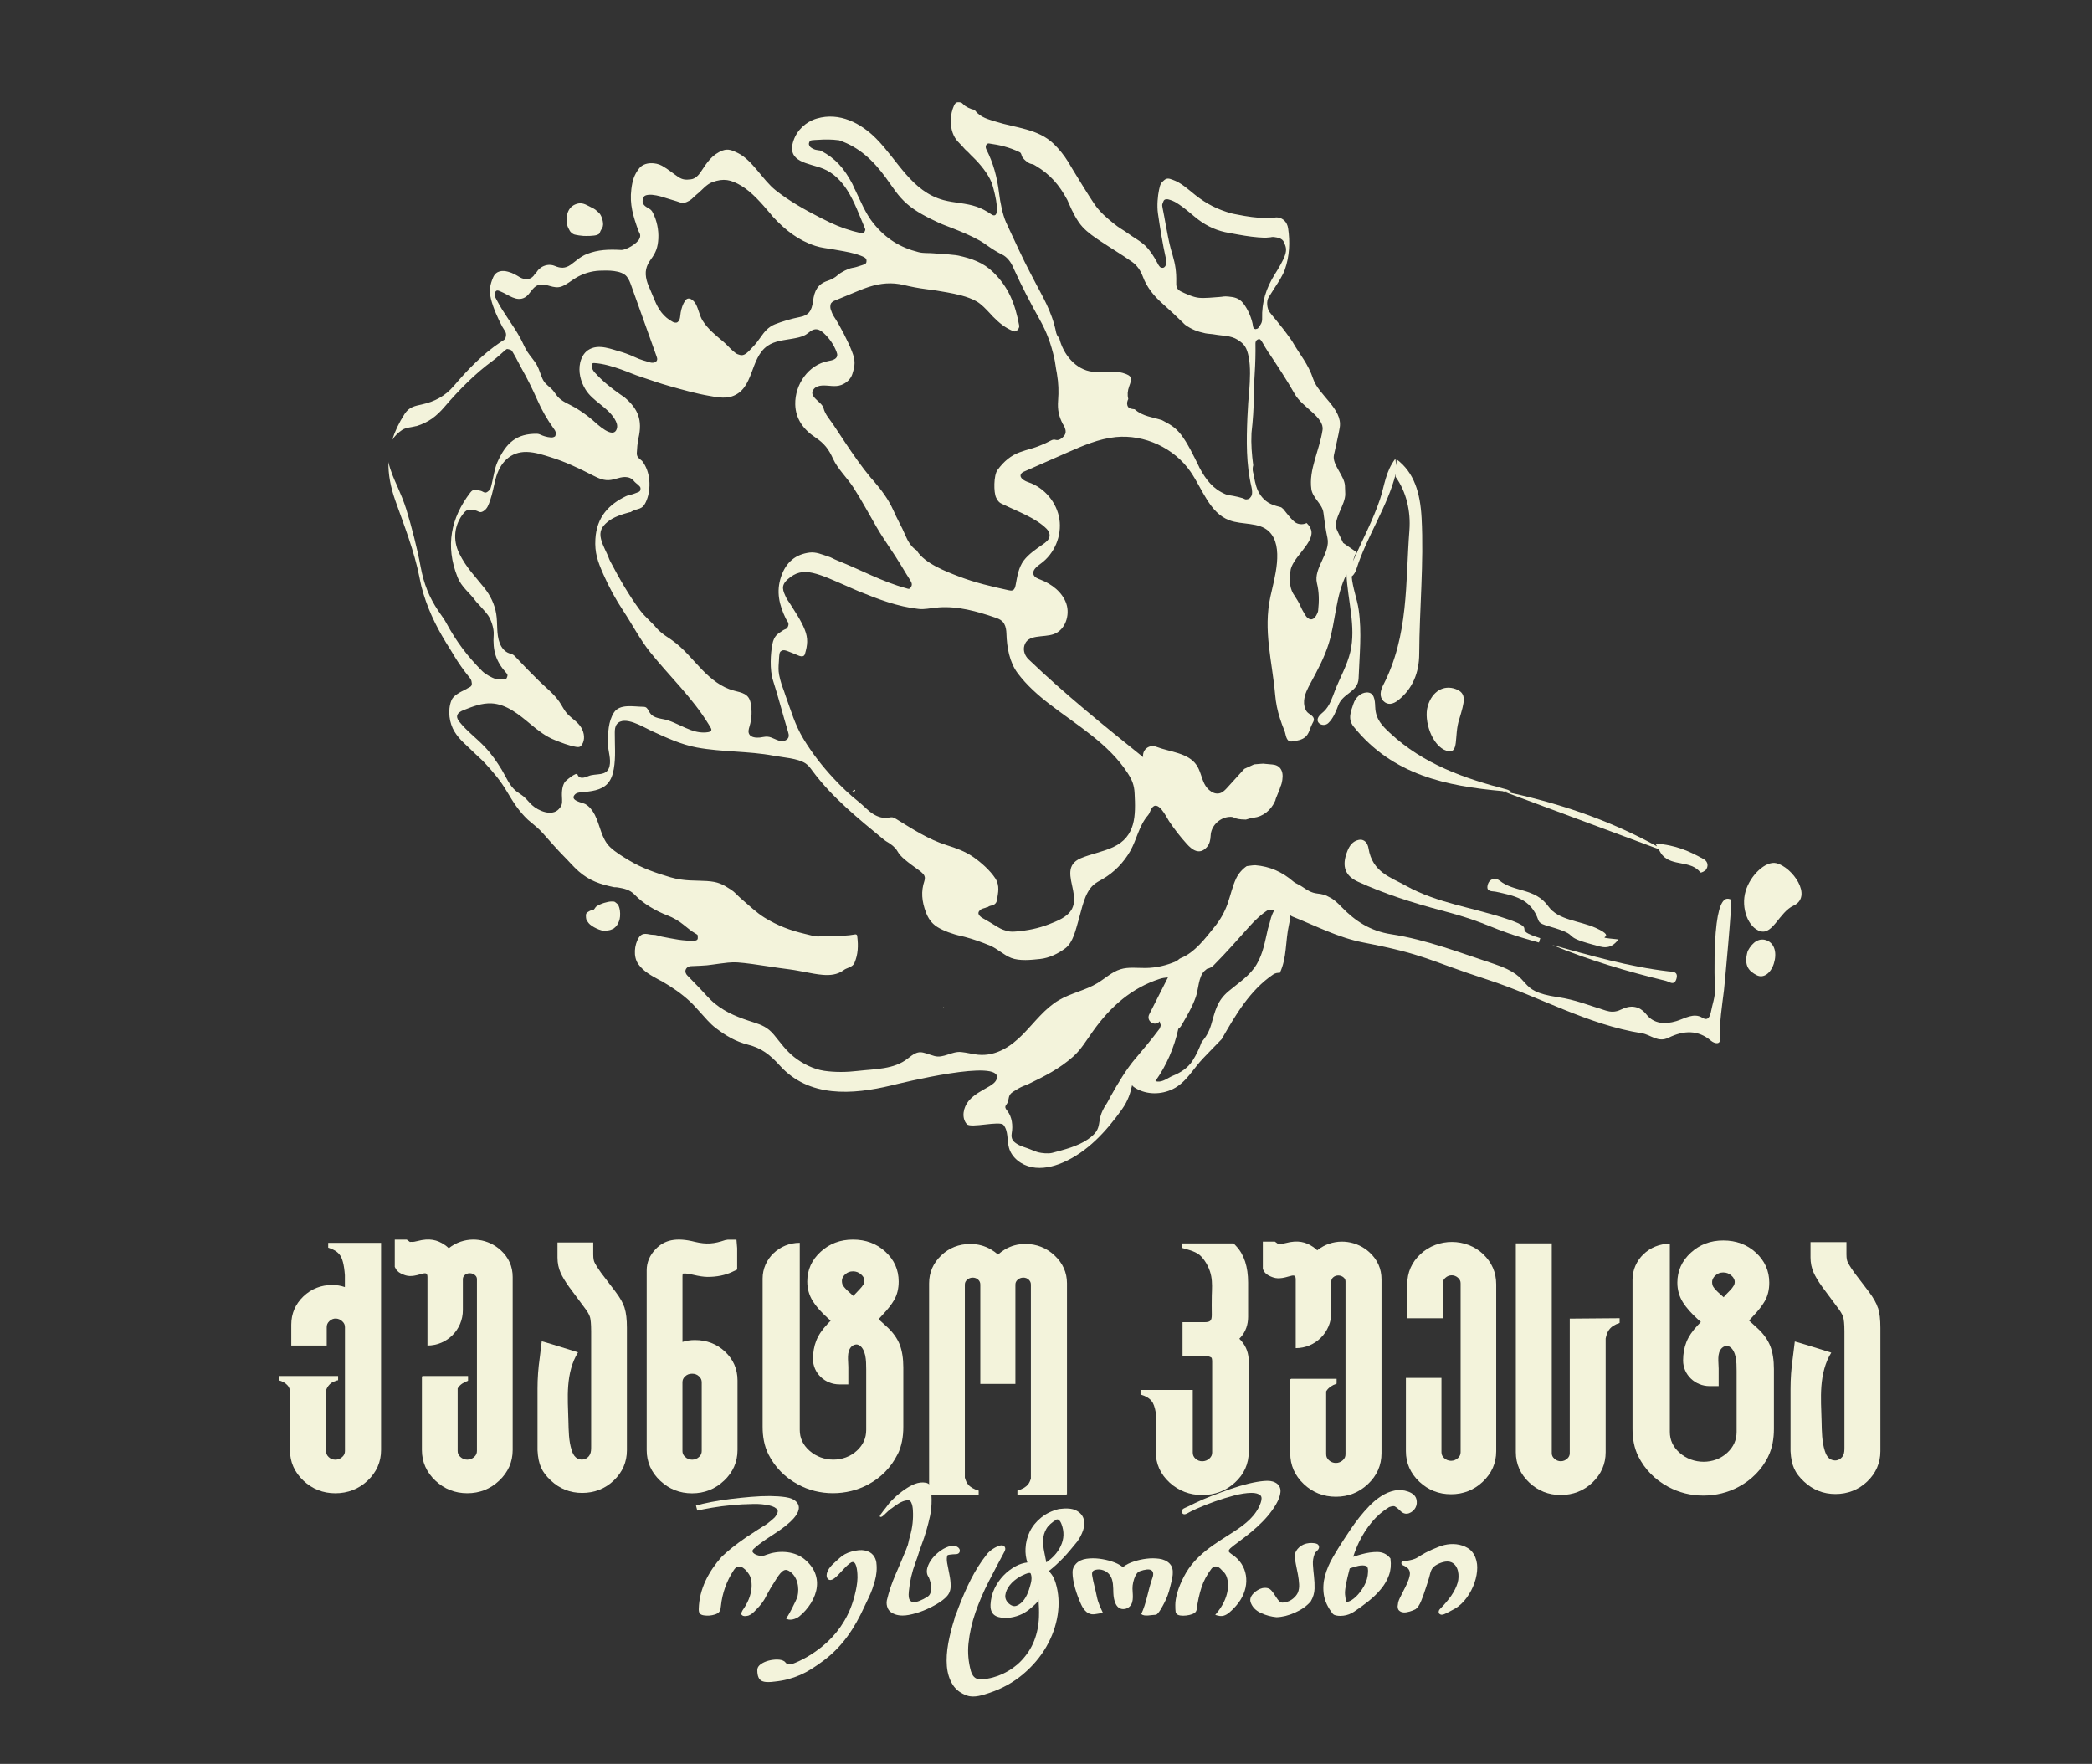 <?xml version="1.0" encoding="UTF-8"?> <svg xmlns="http://www.w3.org/2000/svg" width="663" height="559" viewBox="0 0 663 559" fill="none"><rect x="0" y="0" width="663" height="559" fill="#333333" stroke="none"/><path d="M543.5 313.78C543.56 316.03 542.7 318.22 542.29 320.43C541.95 322.21 541.27 323.63 539.58 322.57C536.79 320.82 533.99 322.79 531.26 323.61C527.57 324.72 524.12 324.42 521.83 321.54C519.45 318.55 516.54 318.55 513.77 319.93C511.87 320.88 510.34 320.7 508.93 320.27C503.92 318.74 499.24 316.81 493.8 316.02C479.79 313.99 486.9 309.9 473.48 305.48C462.73 301.94 452.04 297.78 440.87 296.07C434.27 295.05 429.49 291.91 425.17 287.44C423.82 286.05 422.58 284.89 421.28 284.32C420.11 283.6 418.96 283.33 417.47 283.17C415.57 282.96 414.31 282.11 412.76 281.06C412.01 280.55 411.2 280.19 410.42 279.76C410.26 279.64 410.09 279.53 409.93 279.41C406.27 276.25 402.44 274.59 397.84 274.2C396.95 274.2 396.04 274.39 395.12 274.49C393.72 275.42 392.46 276.89 391.75 278.41C390.55 280.96 389.98 283.79 389.04 286.43C388.08 289.13 386.72 291.51 384.92 293.73C382.06 297.27 378.68 301.86 374.25 303.62C374.23 303.63 374.21 303.64 374.2 303.66C374.11 303.7 374.02 303.74 373.93 303.77C373.67 303.96 373.43 304.16 373.18 304.36C373.06 304.44 372.94 304.53 372.81 304.61C369.74 305.97 366.41 306.74 363.06 306.77C360.39 306.8 357.64 306.39 355.09 307.18C352.37 308.02 350.24 310.09 347.8 311.57C343.99 313.87 339.45 314.7 335.61 316.95C331.1 319.59 327.93 323.95 324.28 327.69C320.45 331.6 315.71 334.8 309.99 334.26C308.18 334.09 306.41 333.57 304.6 333.4C301.64 333.11 298.96 335.49 296.11 334.66C291.94 333.45 291.44 332.45 287.73 335.43C283.33 338.97 277.24 338.75 271.89 339.39C268.43 339.8 264.69 339.87 261.23 339.36C257.77 338.84 254.37 337.1 251.71 335.02C249.05 332.93 247.26 330.31 245.29 327.94C243.32 325.57 241.35 324.79 238.83 323.99C234.35 322.57 230.27 321.07 226.58 318.08C224.78 316.62 223.31 314.79 221.81 313.25C220.31 311.7 219.28 310.61 217.8 309.11C217.43 308.74 217.03 308.01 217.31 307.3C217.59 306.59 218.26 306.22 218.96 306.19C219.65 306.16 219.43 306.18 220.35 306.13C221.27 306.09 222.75 306.04 224.06 305.92C225.37 305.8 226.37 305.59 228.07 305.39C229.77 305.2 231.5 304.86 233.83 305.01C236.16 305.16 240.63 305.8 243.11 306.2C245.6 306.6 248.12 306.93 250.23 307.21C252.34 307.49 253.35 307.74 255.27 308.08C257.19 308.42 258.71 308.78 260.83 308.95C262.95 309.12 265.37 308.95 267.33 307.49C267.83 307.11 268.22 306.97 268.89 306.69C269.55 306.42 270.41 306.06 270.8 305.15C271.96 302.43 272.05 299.72 271.68 296.76C271.65 296.52 271.66 296.34 271.42 296.2C271.19 296.07 271.01 296.12 270.67 296.18C268.89 296.53 266.37 296.61 264.68 296.58C262.99 296.55 261.31 296.58 259.98 296.74C258.65 296.9 257.47 296.54 256.61 296.33C255.75 296.12 255.55 296.06 255.01 295.94C250.38 294.84 246.52 293.39 242.34 290.84C239.71 289.23 237.26 286.82 234.78 284.72C233.72 283.82 232.94 282.76 231.66 281.94C228.92 280.18 227.61 279.45 223.97 279.21C220.32 278.97 216.91 279.32 212.44 278.01C207.91 276.68 203.37 275.1 199.31 272.64C197.24 271.38 195.14 270.15 193.37 268.48C190.59 265.86 190.19 261.5 188.5 258.22C187.81 256.89 186.82 255.57 185.49 254.82C184.72 254.39 180.29 253.72 182.25 251.74C182.75 251.24 183.52 251.14 184.22 251.08C187.21 250.81 190.54 250.55 192.56 248.33C193.7 247.08 194.23 245.39 194.52 243.72C195.19 239.93 194.81 236.05 194.84 232.2C194.84 231.25 194.91 230.22 195.51 229.48C197.86 226.58 204.03 230.52 206.42 231.61C211.1 233.74 215.79 235.96 220.88 236.9C228.92 238.37 237.18 237.99 245.22 239.5C248.16 240.06 252.74 240.28 255.27 241.92C256.19 242.51 256.84 243.43 257.49 244.31C263.79 252.83 272.17 259.54 280.28 266.23C280.61 266.5 280.91 266.65 281.62 267.09C282.34 267.54 283.68 268.48 284.33 269.62C284.98 270.76 285.66 271.49 286.85 272.49C288.04 273.5 289.95 274.88 291.42 275.94C291.48 275.98 291.39 275.79 291.88 276.3C292.37 276.81 293.53 277.47 292.96 279.18C291.85 282.48 292.11 285.63 293.47 289.2C294.12 290.9 295.09 292.52 296.99 293.74C298.89 294.96 302.1 296.12 304.56 296.62C304.82 296.67 305.4 296.82 305.73 296.91C308.48 297.64 311.15 298.59 313.78 299.69C316.18 300.7 318.04 302.63 320.45 303.58C323.14 304.63 326.85 304.21 329.67 303.91C332.53 303.6 335.34 302.23 337.62 300.53C340.15 298.65 340.97 294.4 341.82 291.58C342.88 288.06 343.65 283.09 346.47 280.51C347.36 279.69 348.46 279.16 349.51 278.55C353.1 276.46 356.09 273.38 358.16 269.78C360.31 266.02 360.94 261.67 363.87 258.32C364.36 257.76 364.5 256.99 364.88 256.35C366.88 252.97 369.69 259.03 370.48 260.21C372.18 262.77 374.08 265.21 376.15 267.49C377.74 269.25 380.09 271.11 382.44 268.51C383.34 267.52 383.63 266.16 383.68 264.82C383.8 261.77 386.4 259.25 389.33 258.91C391.65 258.64 390.4 259.68 394.85 259.74C395.83 259.42 396.64 259.23 397.36 259.14C400.28 258.79 402.75 256.78 403.98 254.1L404.23 253.57C404.06 253.43 405.88 249.62 405.71 249.48C406.09 248.81 406.28 247.96 406.4 247.14C406.86 244.06 405.5 242.45 403.19 242.28C398.88 241.96 401.82 241.92 397.46 242.24L394.39 243.65C394.39 243.65 394.34 243.68 394.32 243.7C392.54 245.66 390.76 247.62 388.98 249.58C388.34 250.28 387.67 251.01 386.78 251.32C384.75 252.04 382.63 250.3 381.68 248.37C380.73 246.44 380.41 244.2 379.18 242.43C376.52 238.57 370.86 238.34 366.46 236.67C364.32 235.85 362.06 237.45 362.27 239.73L362.29 239.96C349.88 229.97 337.46 219.97 325.96 208.94C324.81 207.83 324.2 206.18 324.63 204.64C325.66 200.88 330.59 202.14 333.94 200.97C337.59 199.69 339.18 194.97 337.94 191.31C336.69 187.65 333.31 185.07 329.7 183.68C328.86 183.36 327.9 182.99 327.57 182.16C327.01 180.76 328.58 179.53 329.8 178.65C334.16 175.52 336.55 169.86 335.75 164.55C334.95 159.24 331 154.54 325.91 152.83C324.65 152.41 322.97 151.45 323.55 150.26C323.77 149.81 324.27 149.57 324.73 149.37C329.21 147.4 333.7 145.42 338.18 143.45C343.15 141.26 348.22 139.05 353.63 138.51C362.72 137.62 372.14 141.99 377.32 149.51C381.11 155.02 383.32 162.5 389.57 164.87C393.71 166.44 398.95 165.37 402.15 168.42C407.07 173.12 403.84 183.45 402.62 189.07C400.28 199.86 403.18 209.48 404.12 220.15C404.34 222.69 404.84 225.21 405.63 227.63C406.07 228.97 406.53 230.3 407.08 231.6C407.54 232.69 407.52 234.9 409.1 234.99C409.54 235.01 409.96 234.89 410.4 234.82C412.26 234.54 413.82 234.02 414.69 232.23C415.14 231.3 415.4 230.29 415.88 229.38C416.12 228.92 416.43 228.45 416.4 227.94C416.33 226.77 414.75 226.35 414.13 225.49C413.44 224.53 413.21 223.27 413.29 222.1C413.43 220.06 414.42 218.18 415.4 216.38C417.57 212.37 419.75 208.32 421.1 203.96C423.34 196.73 423.28 188.78 426.73 182.04C427.09 190.28 429.83 198.6 427.94 206.62C426.94 210.85 424.71 214.68 423.13 218.73C422.21 221.11 421.44 223.68 419.59 225.44C418.99 226.01 418.29 226.48 417.87 227.19C416.65 229.24 419.47 230.55 420.95 229.17C422.5 227.73 423.4 225.49 424.12 223.55C425.61 219.59 430.4 219.38 430.57 214.97C430.84 207.71 431.65 200.46 430.6 193.25C430.09 189.75 428.68 186.33 428.38 182.68C429.18 182.12 429.62 181.16 429.93 180.19C433.18 170.04 439.8 160.38 442.35 150.13L442.29 151.12C445.71 155.86 447.13 162.05 446.67 168.07C445.39 184.55 446.52 201.42 438.31 217.23C437.45 218.89 437.13 220.82 438.4 222.14C439.8 223.59 441.52 223.19 443.14 221.9C447.72 218.26 449.75 213.16 449.78 207.24C449.85 192.89 451.29 178.42 450.53 164.14C450.11 156.26 448.21 149.72 442.6 145.56L442.49 147.59L442.22 145.38C439.08 149.48 438.8 153.88 437.38 158.15C435.15 164.82 431.68 171.29 428.78 177.87C429.03 176.93 429.38 175.96 429.89 174.97L425.67 172.05C425.18 170.93 424.24 169.19 423.65 167.81C422.31 164.69 426.45 159.97 426.34 156.46C426.31 155.61 426.29 154.77 426.25 153.94C426.09 150.77 422.14 147.22 422.74 144.26C423.34 141.31 424.19 138 424.6 135.43C425.53 129.61 417.89 125.18 416.21 120.17C414.53 115.16 412.02 112.54 409.62 108.33C409.42 107.98 409.05 107.49 408.84 107.19C407.35 105.06 405.92 103.28 404.28 101.27C403.62 100.46 403.16 99.99 402.36 98.91C401.56 97.84 401.25 95.47 402.1 94.15C402.95 92.82 403.19 92.4 404.12 90.98C405.05 89.56 406.53 87.32 407.19 85.46C408.71 81.2 408.86 76.58 408.23 72.35C407.91 70.24 406.52 69.25 405.31 68.98C404.1 68.71 403 69.24 402.35 69.15C401.71 69.06 401.68 69.15 401.51 69.15C398.19 69.05 395.25 68.64 392.05 67.99C391.54 67.89 390.7 67.74 390.22 67.61C385.91 66.41 382.37 64.63 378.77 61.77C376.55 60 374.3 57.88 371.66 56.98C370.57 56.6 369.85 56.29 368.87 57.17C367.89 58.06 367.74 58.24 367.33 60.14C366.92 62.04 366.62 65.17 366.98 67.65C367.65 72.29 368.46 77.33 369.52 82.04C369.66 82.67 369.65 83.93 369.24 84.44C368.83 84.95 368.5 84.92 368.1 84.84C367.7 84.76 367.64 84.59 367.42 84.36C367.2 84.14 367.05 83.78 366.92 83.54C365.72 81.28 364.1 78.73 362.31 77.29C360.53 75.85 359.34 75.32 357.6 74.04C355.86 72.76 354.83 72.39 352.84 70.74C350.84 69.09 348.59 67.3 346.67 64.42C344.75 61.54 342.07 57.17 340.05 53.85C339.65 53.2 338.84 51.8 338.45 51.18C337.2 49.17 335.71 47.31 334.01 45.65C328.99 40.77 321.87 40.56 315.56 38.54C313.11 37.76 310.99 37.3 309.17 35.23C308.75 34.75 309.31 34.8 308.56 34.73C307.81 34.66 305.97 33.84 305.33 33.1C304.69 32.36 304.24 32.41 303.57 32.41C302.9 32.41 302.56 32.98 302.33 33.5C301.11 36.18 301.02 39.55 301.91 42.06C302.8 44.57 304.11 45.26 305.55 46.99C306.01 47.55 306.49 47.86 306.95 48.36C307.41 48.87 307.94 49.39 308.42 49.85C310.63 52 313.1 55.01 314.23 57.78C314.72 58.96 317.31 68.18 315.06 68.26C314.67 68.28 314.33 68.04 314.01 67.82C312.61 66.86 311.1 66.05 309.49 65.5C306.13 64.34 302.48 64.33 299.05 63.42C288.94 60.71 284.54 50.84 277.69 43.93C272.82 39.02 266.05 35.45 258.85 37.57C255.42 38.58 252.61 41.2 251.47 44.58C249.13 51.5 256.34 51.64 260.87 53.46C264.11 54.76 266.69 57.38 268.55 60.34C270.83 63.96 272.33 68.17 274 72.09C274.4 73.02 274.22 72.82 274 73.44C273.78 74.07 273.17 73.94 272.71 73.84C269.37 73.1 266.13 71.98 263.02 70.5C261.9 69.97 260.89 69.47 259.81 68.91C254.92 66.4 250.09 63.69 245.77 60.26C241.71 57.03 238.44 50.75 233.87 48.51C232.21 47.7 230.8 47.03 229.01 47.7C225.74 48.94 224.16 51.34 222.09 54.48C221.43 55.49 220.36 56.69 218.91 56.84C217.46 56.99 216.45 57.08 214.91 56.05C213.36 55.02 211.76 53.63 209.8 52.53C207.85 51.43 204.26 51.23 202.6 53.32C200.94 55.4 200.41 57.34 200.09 59.94C199.48 64.79 200.67 68.49 202.3 73.09C202.55 73.8 203.32 74.35 202.59 75.78C201.86 77.22 198.4 79.3 196.86 79.22C192.85 79.01 189.54 79.11 186 80.5C183.91 81.32 182.55 82.71 180.85 83.92C179.15 85.13 177.59 85.04 175.91 84.31C174.23 83.58 172.54 84.03 171.41 84.82C170.28 85.61 170.38 85.99 169.69 86.67C169.01 87.35 169.57 87.05 168.66 87.85C167.74 88.65 166.08 88.65 164.77 87.88C163.46 87.11 162.62 86.55 161 86.11C159.38 85.67 157.25 85.65 156.28 87.92C155.31 90.19 154.93 92.04 155.61 94.8C156.29 97.55 157.84 101.06 159.21 103.58C159.8 104.66 160.57 105.25 160.34 106.51C160.11 107.77 159.69 107.72 158.6 108.45C153.06 112.16 148.42 116.92 143.85 122.28C141.04 125.57 137.74 127.28 133.69 128.18C131.61 128.64 129.69 128.93 128.26 131.14C126.43 133.97 125.15 136.7 124.29 139.42C125.06 138.22 126.08 137.17 127.43 136.27C128.64 135.47 130.49 135.4 131.23 135.18C131.97 134.96 131.86 135.08 132.02 135.03C135.8 133.84 138.25 132.01 140.91 128.9C145.53 123.51 150.7 118.29 156.21 114.29C157.62 113.27 158.69 112.18 159.66 111.37C160.64 110.56 160.47 110.49 161.39 110.74C162.32 110.99 162.2 111.17 162.89 112.28C163.57 113.38 164.47 115.31 165.31 116.78C167.06 119.85 168.85 123.49 170.31 126.79C171.77 130.1 173.36 132.84 175.41 135.72C175.69 136.11 176.28 136.84 176.13 137.49C175.98 138.14 176.17 138.27 175.36 138.56C174.56 138.84 172.65 138.33 171.91 138.02C171.17 137.7 170.77 137.48 170.17 137.47C163.77 137.4 160.4 140.24 157.6 146.54C156.75 148.45 156.32 151.5 155.89 153.17C155.46 154.84 155.57 155.06 154.56 155.82C153.55 156.58 153.13 155.63 152.04 155.48C150.94 155.33 150.11 154.72 149.05 156.1C142.88 164.16 141.09 173.02 144.97 182.82C146.31 186.21 148.79 187.72 150.82 190.57C151.19 191.09 151.75 191.51 152.39 192.3C153.03 193.09 153.74 193.71 154.66 194.98C155.58 196.26 156.6 199.11 156.46 201.12C156.1 206.25 157.19 209.6 160.38 213.19C160.7 213.55 160.99 213.84 160.77 214.38C160.55 214.92 160.67 215.14 159.86 215.24C159.05 215.33 158.25 215.48 157.09 215.16C155.93 214.84 153.82 213.68 152.82 212.67C148.17 208 144.64 203.38 141.39 197.34C140.69 196.05 139.93 195.13 138.88 193.56C136.07 189.34 134.33 185.19 133.29 179.53C132.25 173.87 130.46 166.97 128.74 161.35C128.03 159.02 126.85 156.27 126.07 154.47C125.29 152.67 124.98 152.1 124.4 150.59C123.89 149.25 123.37 147.81 123.11 146.42C123.01 150.28 123.74 154.31 125.35 158.83C128.1 166.53 131.25 174.58 132.93 182.93C133.07 183.62 133.34 185.03 133.53 185.78C135.24 192.39 137.91 198 141.34 203.63C142.29 205.19 143.21 206.56 144.17 208.22C145.14 209.87 147.13 212.66 148.15 213.9C149.17 215.14 149.42 215.38 149.53 216.57C149.64 217.76 148.46 217.86 147.98 218.25C147.5 218.63 147.98 218.23 147.53 218.51C147.07 218.79 147.17 218.68 146.34 219.11C145.51 219.54 143.62 220.55 143.07 221.94C141.77 225.22 142.42 229.2 144.03 231.85C145.64 234.5 147.9 236.21 149.58 237.89C151.26 239.57 152.46 240.5 153.76 241.92C156.43 244.83 158.59 247.38 160.6 250.76C162.61 254.14 164.38 257.02 167.29 259.77C167.53 259.99 167.63 260.03 168.47 260.76C169.31 261.49 170.76 262.58 172.18 264.21C173.6 265.83 176.9 269.57 178.65 271.31C180.39 273.05 181.72 274.67 183.39 276.13C186.87 279.16 190.13 280.2 194.5 281.14C195.02 281.25 194.92 281.08 196.16 281.31C197.4 281.54 199.54 281.84 201.13 283.53C203.82 286.38 207.93 288.76 211.68 290.17C213.3 290.78 215.29 291.96 216.54 293C217.8 294.05 219.33 295.26 220.37 295.83C221.41 296.4 221.06 296.41 221.14 297.13C221.22 297.85 220.7 298.08 220.21 298.1C216.61 298.29 213.35 297.52 209.75 296.84C208.77 296.65 208.12 296.24 206.78 296.24C205.43 296.24 203.64 295.15 202.37 297.27C201.09 299.38 200.6 303.15 202.29 305.54C203.99 307.93 206.48 309.2 208.91 310.55C209.14 310.67 209.61 310.89 209.82 311.01C213.02 312.88 215.85 314.78 218.65 317.36C219.91 318.52 220.54 319.37 221.95 320.86C223.36 322.35 224.9 324.35 226.89 325.84C230.04 328.22 233.05 330.06 237.13 331.1C241.2 332.14 243.89 334.09 247.16 337.71C256.36 347.9 270.11 346.97 282.46 344C285.64 343.23 317.39 335.37 315.93 341.73C315.66 342.9 314.57 343.66 313.54 344.27C311.23 345.63 308.72 346.82 307 348.88C305.28 350.94 304.63 354.22 306.39 356.24C307.62 357.65 316.83 355.08 318.02 356.51C319.61 358.43 319.1 361.28 319.75 363.69C320.62 366.93 323.71 369.24 327 369.9C330.29 370.55 333.72 369.77 336.8 368.45C344.61 365.11 350.58 358.55 355.52 351.64C357.59 348.74 358.27 346.27 358.78 343.91C359.05 344.32 359.48 344.62 359.9 344.87C363.48 346.99 368.01 346.94 371.7 345.14C376.02 343.04 378.17 338.6 381.41 335.28C383.32 333.33 385.22 331.29 387.18 329.32C391.6 321.6 396.12 313.85 403.49 308.83C404.14 308.39 404.88 308.25 405.62 308.3C407.88 303.54 407.32 298.4 408.5 293.06C408.8 291.72 408.88 290.8 408.89 290.05C409.11 290.19 409.28 290.35 409.59 290.47C417.01 293.41 424.16 297.17 432.04 298.69C452.04 302.57 452.07 304.18 471.44 310.47C487.86 315.81 503.06 324.72 520.38 327.46C523.15 327.9 525.43 330.52 528.8 328.87C533.63 326.49 538.2 326.37 542.23 329.81C543.32 330.74 545.32 331.25 545.18 329.04C544.86 323.9 545.76 318.88 546.37 313.79C546.45 313.14 549.1 285.21 548.6 285.08C547.47 284.78 542.59 281.18 543.47 313.93L543.5 313.78ZM249.94 233.49C249.74 234.31 248.85 234.83 248.01 234.86C247.16 234.9 246.34 234.56 245.57 234.22C244.79 233.87 244 233.5 243.16 233.46C242.37 233.42 241.6 233.66 240.82 233.74C239.72 233.85 238.06 233.77 237.45 232.69C237.03 231.94 237.26 231.14 237.55 230.17C238.28 227.72 238.36 225.34 237.9 222.84C237.36 219.85 235.19 219.55 232.52 218.85C228.6 217.82 225.33 215.15 222.5 212.24C219.41 209.06 216.69 205.52 213.05 202.95C212.53 202.58 212.22 202.35 211.41 201.83C210.59 201.32 208.8 199.94 208.09 199.06C206.47 197.09 204.44 195.54 202.89 193.47C199.37 188.76 196.31 183.42 193.58 178.22C193.43 177.92 193.18 177.5 193.08 177.21C192.29 174.97 191.05 173.16 190.47 170.81C189.89 168.46 190.66 166.96 192.54 165.4C194.42 163.84 197.19 162.97 199.56 162.33C199.63 162.31 199.78 162.36 199.86 162.3C202.21 160.76 203.58 162.04 204.97 158.43C206.37 154.82 206.21 149.52 203.49 146.07C203.46 146.03 203.43 146.03 203.04 145.7C202.66 145.37 201.74 144.86 201.82 143.55C201.9 142.24 201.99 140.47 202.35 138.86C203.66 133.13 202.24 129.63 198.05 126.03C197.72 125.75 197 125.29 196.6 125.01C193.61 122.91 190.92 120.77 188.4 117.96C188.02 117.54 187.49 116.64 187.51 116.01C187.53 115.38 187.72 115.02 188.25 115.05C191.18 115.22 194.21 116.15 196.86 117.09C199.5 118.03 200.54 118.6 203.37 119.52C206.2 120.44 208.91 121.45 212.46 122.44C216.01 123.43 220.51 124.73 224.82 125.46C226.58 125.76 229.44 126.42 231.87 125.65C239.08 123.34 237.53 113.56 243.24 109.61C245.56 108.01 248.43 107.83 251.12 107.34C252.45 107.1 253.92 106.84 255.13 106.2C256.37 105.54 257.3 104.19 258.88 104.37C259.72 104.47 260.43 105 261.06 105.57C262.83 107.18 264.22 109.2 265.09 111.43C265.26 111.87 265.41 112.34 265.31 112.79C265.07 113.92 263.63 114.21 262.5 114.42C256.15 115.6 251.89 121.9 252.03 128.16C252.14 132.81 254.69 136.17 258.42 138.64C261.23 140.5 262.66 142.38 264.01 145.39C265.44 148.56 268.46 151.42 270.4 154.4C273.07 158.5 275.35 162.84 277.81 167.06C280.27 171.29 283.2 175.19 285.71 179.39C286.65 180.96 287.6 182.56 288.33 183.67C289.06 184.78 289.17 185.38 288.65 186.13C288.14 186.88 287.91 186.62 287.18 186.42C279.56 184.37 272.74 180.54 265.44 177.66C263.89 177.05 263.79 176.76 262.15 176.25C260.51 175.75 258.64 174.84 256.5 175.12C252.29 175.68 249.14 177.99 247.54 182.77C245.94 187.55 246.94 191.7 249.06 196.09C249.44 196.88 250.21 197.39 249.75 198.49C249.29 199.59 249.07 199.09 247.83 199.98C246.59 200.86 245.33 201.34 244.77 204.2C244.21 207.06 243.87 212.2 245 215.69C246.73 221.04 248.1 226.52 249.74 231.9C249.89 232.41 250.05 232.94 249.93 233.46L249.94 233.49ZM332.77 223.25C341.36 229.89 351.35 235.68 357.37 244.99C358.75 247.13 359.45 248.75 359.58 251.36C359.94 258.4 360.05 265.1 352.78 268.47C349.5 269.99 345.87 270.59 342.54 271.98C337.77 273.99 339.26 278.01 340.08 282.14C340.47 284.1 340.66 286.23 339.75 288C338.39 290.66 335 291.91 332.37 292.94C329.1 294.22 325.61 294.91 322.11 295.19C321.28 295.26 320.35 295.35 319.3 295.07C318.25 294.78 317.45 294.57 316.17 293.78C314.89 292.99 312.82 291.73 311.21 290.84C310.91 290.68 309.99 289.96 310.09 289.28C310.19 288.61 310.94 288.11 311.35 287.98C311.75 287.84 311.61 287.93 311.89 287.81C312.17 287.69 312.07 287.84 312.42 287.63C312.77 287.42 312.56 287.84 313.29 287.31C314.02 286.79 315.69 287.19 315.99 285.09C316.28 282.99 316.97 280.72 315.4 278.32C313.83 275.92 311.02 273.38 308.52 271.64C305.93 269.83 303.01 268.78 300.03 267.85C294.21 266.03 289.22 262.74 284.07 259.58C283.67 259.33 283.25 259.08 282.79 259.02C282.32 258.96 281.85 259.09 281.39 259.16C279.8 259.39 278.17 258.86 276.8 258.02C275.05 256.94 273.71 255.34 272.11 254.08C269.37 251.92 266.66 249.35 264.22 246.72C260.61 242.85 257.34 238.65 254.6 234.12C251.96 229.75 250.68 225.24 248.94 220.43C248.61 219.51 248.51 219.01 248.05 217.88C247.59 216.75 246.86 214.07 246.77 212.78C246.69 211.49 246.79 210.27 246.86 209.36C246.93 208.45 246.88 208.32 246.98 207.64C247.08 206.96 247.07 206.59 247.68 206.25C248.29 205.91 248.82 206.08 249.56 206.34C250.31 206.6 251.94 207.3 252.58 207.55C253.23 207.79 252.9 207.74 253.46 207.9C254.02 208.06 254.84 208.16 255.11 207.23C255.92 204.44 256.18 202.39 255.03 199.52C253.89 196.64 251.89 193.75 250.22 191.08C250 190.72 249.45 190.01 249.3 189.69C248.09 187.17 247.32 185.62 249.7 183.54C252.07 181.46 254.35 180.84 257.57 181.57C260.79 182.3 264.55 184.09 267.76 185.47C269.11 186.05 270.66 186.77 271.97 187.31C278.27 189.88 284.45 192.26 291.1 192.98C293.1 193.2 294.69 192.72 296.64 192.61C296.88 192.6 297.26 192.51 297.5 192.49C303.61 192.06 309.56 193.72 315.29 195.68C316.12 195.96 316.98 196.27 317.62 196.88C317.88 197.12 318.08 197.39 318.25 197.69C318.77 198.6 318.93 199.74 318.96 200.81C319.08 205.12 319.92 209.88 322.55 213.38C325.41 217.19 329 220.36 332.76 223.25H332.77ZM402.07 111.76C404.82 115.89 408.03 120.76 410.36 124.91C412.69 129.06 419.76 132.2 419.14 136.28C418.15 142.84 414.71 148.87 415.6 155.05C416 157.79 419.08 159.76 419.42 162.45C419.76 165.14 420.11 167.81 420.7 170.51C421.72 175.19 416.22 180.11 417.36 184.79C418.07 187.69 418.08 190.46 417.75 193.51C417.66 194.37 416.77 195.89 416.1 196.13C415.43 196.37 416 196.22 415.45 196.27C414.89 196.32 414.12 195.65 413.82 195.15C413.52 194.65 413.88 195.28 413.49 194.63C413.12 194.02 412.5 192.95 412.12 192.03C411.73 191.1 410.89 189.68 410.31 188.86C408.76 186.69 408.68 184.6 408.88 181.88C408.89 181.68 408.95 181.37 408.95 181.18C409.16 177.07 416.08 172.49 415.63 168.48C415.52 167.5 414.94 166.61 414.11 165.76C412.87 166.38 411.22 166.24 410.18 165.32C409.31 164.56 408.56 163.66 407.84 162.75C407.55 162.38 407.26 162.01 406.97 161.66C406.88 161.55 406.79 161.45 406.7 161.34C406.78 161.43 406.87 161.52 406.95 161.61C406.91 161.48 406.59 161.24 406.48 161.14C406.34 161.01 406.19 160.9 406.05 160.78C406.04 160.78 406.05 160.79 406.03 160.79C405.98 160.77 405.93 160.75 405.88 160.73C405.71 160.69 405.48 160.62 405.42 160.6C404.17 160.28 402.98 159.93 401.88 159.24C400.05 158.08 398.78 156.22 398.14 154.16C397.85 153.22 397.65 152.25 397.46 151.28C397.38 150.9 397.31 150.52 397.24 150.15C397.24 150.13 397.22 150.06 397.21 150.01C397.19 149.94 397.14 149.73 397.13 149.7C396.92 148.91 396.97 148.15 397.17 147.45C396.73 144.08 396.45 140.77 396.62 137.32C396.63 137.19 396.65 136.98 396.66 136.85C397.05 133.48 397.34 129.28 397.35 126.13C397.36 122.98 397.46 121.2 397.65 118.22C397.84 115.24 397.94 111.91 397.88 108.83C397.88 108.32 398.09 107.83 398.54 107.62C398.99 107.41 399.24 107.34 399.64 107.86C400.05 108.38 400.62 109.46 400.98 110.07C401.34 110.67 401.71 111.28 402.06 111.79L402.07 111.76ZM369.48 71.42C369.12 69.41 368.78 67.45 368.47 66.03C368.16 64.62 368.43 64.66 368.71 63.81C368.99 62.96 370.01 63.11 370.35 63.21C372.26 63.73 373.18 64.44 374.81 65.61C376.44 66.78 378.03 68.27 379.77 69.6C382.74 71.84 385.94 73.23 389.6 73.83C390.47 73.97 391.49 74.18 392.43 74.35C395.21 74.85 398.01 75.25 400.87 75.34C401.35 75.36 401.75 75.23 402.33 75.23C402.9 75.23 403.06 75 403.91 75.14C404.76 75.28 406.37 75.43 406.94 76.8C407.51 78.17 407.87 79 407.26 80.84C406.65 82.68 405.11 85.18 404 86.95C401.25 91.35 399.84 95.77 400 101C400.04 102.35 399.43 102.96 398.97 103.66C398.51 104.36 398.45 104.1 398.07 104.28C397.69 104.45 398.07 104.28 397.78 104.28C397.48 104.28 397.17 103.87 397.13 103.52C396.79 100.89 395.43 97.93 394.02 96.13C392.61 94.33 390.91 94.15 389.33 93.99C387.74 93.84 387.99 94.02 386.36 94.13C384.72 94.24 381.91 94.55 380.01 94.38C378.11 94.21 375.62 93.04 374.17 92.32C372.72 91.6 372.76 90.41 372.78 89.45C372.85 86.13 372.49 83.79 371.63 80.87C371.42 80.16 371.2 79.46 371.04 78.84C370.44 76.59 369.85 73.44 369.49 71.42H369.48ZM312.58 47.28C312.38 46.89 312.35 46.46 312.5 46.07C312.65 45.67 313.06 45.42 313.38 45.46C316.78 45.93 319.79 46.63 322.98 48.15C323.41 48.35 323.58 48.44 323.82 49.37C324.06 50.3 325.93 51.8 326.76 51.94C327.58 52.07 327.81 52.28 328.26 52.55C332.75 55.23 335.69 58.55 338.27 63.39C338.4 63.64 338.62 64.19 338.72 64.42C339.83 67.02 341.33 70.01 343.05 71.89C344.78 73.78 346.99 75.24 348.72 76.4C352.28 78.78 355.46 80.65 358.77 82.98C360.37 84.11 361.49 85.76 362.17 87.6C363.47 91.13 365.8 93.88 368.28 96.09C370.76 98.3 372.61 100.03 374.9 102.26C375.1 102.45 375.35 102.75 375.58 102.92C377.63 104.4 379.54 105.11 381.99 105.63C382.88 105.82 384.02 105.82 385.02 106.01C387.39 106.46 390.02 106.28 392.2 107.66C394.39 109.03 395.14 110.12 395.75 113.19C396.37 116.26 396.16 120.52 395.9 123.98C395.81 125.13 395.66 126.31 395.58 127.68C395.51 129.05 395.39 130.74 395.32 132.32C395.02 139.77 394.9 147.01 396.61 154.31C396.82 155.22 397 156.61 396.51 157.33C396.02 158.05 395.85 158.13 395.2 158.25C394.56 158.38 394.53 158.12 393.81 157.88C393.09 157.64 391.67 157.32 390.83 157.16C389.99 157 389.11 156.94 388.38 156.63C384.45 154.94 382.28 152.18 380.15 148.25C380.08 148.11 379.97 147.86 379.92 147.74C378.28 144.43 376.38 140.42 374.28 137.72C372.34 135.23 370.63 134.44 368.27 133.16C365.34 132.2 362.25 131.99 359.73 129.82C359.69 129.79 359.67 129.74 359.63 129.71C359.47 129.69 359.31 129.68 359.01 129.63C358.32 129.51 357.61 129.44 357.3 128.49C357.08 127.81 357.26 127.11 357.57 126.47C357.25 125.2 357.34 123.84 357.86 122.44C358.81 119.87 358.91 119.09 355.79 118.18C352.61 117.26 349.52 118.16 346.32 117.82C340.91 117.25 336.88 112.24 335.67 107.02C335.08 106.69 334.75 105.63 334.68 105.25C334.07 102.09 332.86 98.92 331.66 96.4C330.47 93.88 329.56 92.36 328.37 90.04C327.18 87.73 325.86 85.29 324.71 82.94C323.56 80.59 322.3 77.93 321.28 75.7C320.26 73.47 319.87 72.78 318.81 70.39C317.75 67.99 316.99 64.16 316.63 61.24C316.01 56.13 314.82 51.73 312.57 47.28H312.58ZM270.82 59.84C270.63 59.45 270.36 58.7 270.17 58.35C267.59 53.42 264.79 50.17 260.14 47.77C259.94 47.66 259.73 47.68 259.43 47.63C259.13 47.58 258.97 47.55 258.51 47.47C258.05 47.38 256.94 46.88 256.64 46.38C256.34 45.87 256.26 45.64 256.45 45.14C256.64 44.64 256.8 44.52 257.34 44.44C257.88 44.36 258.62 44.35 259.24 44.31C261.41 44.16 263.6 44.14 265.93 44.46C272.31 46.63 276.72 50.81 280.82 56.43C283.1 59.55 284.56 62.09 287.44 64.61C290.31 67.13 294.15 69.03 297.59 70.62C299.05 71.3 300.36 71.72 301.82 72.31C304.79 73.5 307.58 74.61 310.46 76.23C311.43 76.77 312.17 77.32 313.32 78.12C314.48 78.93 316.09 79.96 317.62 80.69C319.15 81.43 320.41 83.07 321.14 84.83C321.2 84.98 321.35 85.27 321.39 85.38C323.66 90.45 326.84 96.54 329.36 101.01C331.87 105.47 333.04 108.91 334.11 113.45C334.45 114.92 334.55 116.34 334.74 117.22C334.93 118.1 334.92 118.2 334.98 118.55C335.48 121.52 335.55 124.07 335.33 126.97C335.11 129.86 335.56 131.96 336.89 134.5C336.93 134.57 336.92 134.46 337.17 134.91C337.42 135.37 338.04 136.68 337.54 137.65C337.04 138.62 335.66 139.72 334.66 139.42C333.66 139.13 333.16 139.6 332.52 139.88C331.89 140.16 331.88 140.24 331.37 140.46C330.86 140.68 330.27 140.92 329.79 141.13C327.37 142.17 325.71 142.38 323.08 143.36C320.44 144.35 318.2 146.11 316.11 148.97C314.91 150.62 314.87 156.05 315.7 157.72C316.52 159.39 317.14 159.47 318.06 159.92C322.4 162.06 328.24 164.12 331.7 167.6C332.34 168.24 332.77 169.16 332.61 170.05C332.4 171.2 331.32 171.96 330.36 172.62C328.33 174.02 325.99 175.62 324.48 177.6C322.78 179.83 322.38 182.75 321.87 185.43C321.75 186.06 321.56 186.79 320.98 187.06C320.58 187.24 320.11 187.16 319.68 187.06C314.34 185.9 308.99 184.66 303.88 182.69C299.71 181.09 293.12 178.56 290.6 174.59C290.23 174 290.34 174.34 290.14 174.19C288.66 173.11 287.64 171.34 286.97 169.75C286.3 168.15 285.72 167 285.01 165.64C284.29 164.28 283.71 163.02 283.1 161.67C281.47 158.08 279.32 155.28 276.84 152.38C276.61 152.11 276.18 151.65 275.95 151.38C273.03 147.86 270.43 144.1 267.89 140.3C266.62 138.4 265.37 136.49 264.1 134.59C262.97 132.9 261.47 131.34 260.98 129.31C260.5 127.33 255.83 125.62 257.99 123.21C258.61 122.51 259.59 122.24 260.52 122.18C262.56 122.05 264.65 122.75 266.63 122C268.27 121.38 269.63 120.17 270.15 118.47C270.96 115.82 271.21 114.42 269.96 111.26C268.71 108.1 266.3 103.36 264.24 100.24C263.84 99.64 263.48 98.69 263.28 98.06C263.08 97.42 263.13 96.95 263.26 96.41C263.39 95.87 264.08 95.46 264.35 95.35C266.12 94.63 267.15 94.19 268.98 93.44C270.81 92.69 273.34 91.58 275.33 90.94C279.13 89.73 282.63 89.42 286.41 90.32C288.7 90.87 291.02 91.32 293.36 91.62C295.77 91.92 297.47 92.17 300.19 92.67C302.91 93.17 306.65 93.91 309.43 95.48C311 96.36 312.47 97.96 313.79 99.36C313.99 99.57 314.33 99.98 314.55 100.2C316.62 102.31 318.62 104 321.31 105.01C321.71 105.16 322.22 104.87 322.51 104.54C322.8 104.21 323.09 103.68 323.01 103.22C321.73 96.26 319.64 91.03 314.79 86.29C311.61 83.18 307.94 81.93 303.69 80.99C302.75 80.78 301.4 80.76 300.16 80.58C298.91 80.4 297.3 80.43 295.82 80.28C294.34 80.13 292.78 80.33 291.14 79.92C285.35 78.48 280.78 75.72 276.74 70.69C274.23 67.56 272.67 63.55 270.86 59.84H270.82ZM203.66 63.48C203.86 62.17 204.33 61.85 205.65 61.73C206.97 61.61 209.08 62.11 210.37 62.55C211.66 62.99 213.37 63.42 214.36 63.76C215.35 64.1 215.01 64 215.92 64.28C216.83 64.55 218.56 63.68 219.22 63.07C219.88 62.46 220.22 62.08 220.75 61.66C222.46 60.33 223.82 58.42 225.78 57.72C229.32 56.44 231.62 56.89 234.98 58.9C238.34 60.91 241.38 64.47 244.09 67.64C244.29 67.87 244.66 68.37 244.85 68.58C248.9 72.98 252.98 76.15 258.41 77.93C260.4 78.58 262.08 78.67 264.2 79.06C266.32 79.45 268.81 79.81 271.04 80.45C271.1 80.47 271.06 80.45 271.46 80.57C271.86 80.69 273.5 81.25 273.99 81.59C274.49 81.93 274.65 82.2 274.62 82.77C274.59 83.34 274.42 83.58 273.91 83.79C273.4 84 273.28 84.01 272.56 84.25C271.84 84.49 271.2 84.72 270.05 84.91C268.9 85.1 266.63 86.19 265.57 87.14C264.51 88.09 263.42 88.62 262.25 89.01C259.18 90.03 258.09 92.11 257.67 95.41C257.25 98.7 256.18 99.95 253.49 100.47C250.8 100.99 247.78 101.91 245.6 102.77C243.41 103.63 242.09 105.38 241.08 106.84C240.06 108.3 239.39 109.13 238.56 109.97C237.73 110.81 237.86 110.77 237.14 111.45C236.42 112.13 235.52 112.81 234.48 112.48C233.43 112.15 233.54 112.25 232.38 111.29C231.3 110.4 230.43 109.29 229.36 108.39C226.91 106.32 224.43 104.4 222.69 101.64C221.67 100.02 221.43 98.06 220.52 96.38C219.86 95.17 218.2 93.72 217.12 95.31C216.37 96.41 215.98 97.71 215.73 99.01C215.54 100.01 215.66 101.44 214.72 102.1C214.29 102.4 213.61 102.22 213.25 102.03C210.3 100.47 208.67 98.12 207.39 94.95C206.94 93.82 206.64 93.14 206.19 92.1C205.74 91.06 205.26 90.01 204.96 88.89C204.26 86.2 204.74 84.29 206.3 82.16C207.86 80.04 208.49 78.4 208.64 75.61C208.78 72.82 208.17 69.93 206.94 67.48C206.5 66.61 206.22 66.4 205.41 65.94C204.6 65.48 203.47 64.78 203.67 63.47L203.66 63.48ZM174.55 123.01C173.44 122.04 172.56 121.43 171.91 120.01C171.28 118.63 170.92 117.14 170.2 115.8C169.36 114.24 168.08 112.96 167.13 111.47C166.28 110.14 165.71 108.66 164.96 107.27C162.69 103.05 159.56 99.3 157.39 95.02C156.86 93.98 156.48 93.55 156.92 92.63C157.36 91.71 157.99 92.12 158.71 92.41C161.09 93.35 163.72 95.8 166.4 94.23C168.01 93.28 168.68 91.08 170.43 90.41C173.06 89.4 175.34 91.9 178.15 90.73C179.68 90.1 180.97 89 182.39 88.13C184.71 86.71 187.39 85.89 190.11 85.78C192.52 85.68 196.95 85.59 198.63 87.64C199.33 88.5 199.72 89.56 200.09 90.61C202.75 98.05 205.42 105.49 208.08 112.94C208.21 113.29 208.33 113.67 208.26 114.03C208.07 114.9 206.89 115.12 206.03 114.86C204.54 114.41 202.88 113.98 201.47 113.3C200.39 112.78 199.09 112.28 198.41 112.03C197.73 111.78 197.58 111.72 197.3 111.65C193.91 110.76 189.68 108.73 186.35 110.97C185.04 111.86 184.24 113.36 183.88 114.91C183.22 117.81 184 120.92 185.57 123.45C187.91 127.23 192.46 128.92 194.81 132.81C195.35 133.7 195.79 134.76 195.51 135.77C194.47 139.56 189.1 134.23 187.84 133.17C187.75 133.09 187.65 133.01 187.56 132.93C185.9 131.53 184.11 130.28 182.25 129.17C180.4 128.06 178.14 127.35 176.71 125.66C175.95 124.76 175.42 123.77 174.54 123L174.55 123.01ZM178.95 247.9C177.99 249.49 178.02 251.57 178.14 253.35C178.23 254.8 177.95 255.5 177.1 256.42C174.89 258.82 170.62 256.98 168.63 255.17C167.67 254.3 166.91 253.23 165.92 252.41C165.17 251.79 164.31 251.31 163.55 250.7C161.38 248.93 160.41 246.25 159 243.93C157.44 241.38 155.73 238.91 153.67 236.73C151.09 234 148.01 231.76 145.66 228.83C145.21 228.27 144.77 227.61 144.87 226.89C145.01 225.91 146.06 225.38 146.98 225.02C149.81 223.9 152.75 222.76 155.78 222.91C160.56 223.15 164.53 226.5 168.21 229.56C170.52 231.48 172.96 233.4 175.77 234.51C177.98 235.39 180.18 236.28 182.53 236.69C182.95 236.76 183.41 236.82 183.8 236.63C184.04 236.51 184.22 236.3 184.38 236.08C185.49 234.5 185.21 232.25 184.21 230.6C183.14 228.82 181.41 227.86 180 226.43C178.78 225.19 178.23 223.79 177.26 222.39C175.53 219.88 173.02 217.94 170.85 215.82C168.36 213.38 165.92 210.89 163.54 208.34C163.2 207.97 162.85 207.6 162.4 207.38C162.07 207.22 161.71 207.15 161.36 207.03C159.94 206.54 158.92 205.25 158.38 203.85C157.25 200.91 157.77 197.65 157.27 194.6C156.77 191.51 155.4 188.69 153.45 186.26C150.48 182.55 147.77 179.87 145.58 175.47C143.39 171.07 143.94 166.26 147.01 162.55C148.2 161.12 149.1 161.58 150.37 161.71C151.64 161.84 151.96 162.78 153.2 161.99C154.44 161.2 154.77 160.19 155.39 158.39C156.02 156.6 156.48 154.13 157.03 151.91C158.4 146.45 161.88 143.13 166.91 143.23C169.67 143.29 172.3 144.22 174.51 144.9C179.11 146.3 183.58 148.46 187.86 150.65C189.7 151.59 191.49 152.43 193.6 152.1C195.61 151.79 197.6 150.63 199.65 151.48C200.67 151.91 201.02 152.73 201.61 153.14C202.2 153.55 202.21 153.66 202.58 154C202.95 154.34 203.04 154.59 202.98 155.08C202.92 155.56 202.79 155.72 202.34 155.94C201.88 156.17 201.63 156.16 200.98 156.46C200.33 156.75 199.31 156.81 198.43 157.23C192.97 159.85 189.09 163.84 188.69 170.84C188.44 175.15 189.4 177.88 191.2 181.97C192.98 186.01 195.08 189.9 197.52 193.57C200.4 197.91 202.8 202.63 206.08 206.72C212.2 214.34 219.39 221.08 224.52 229.45C224.76 229.84 225 230.24 225.23 230.64C225.35 230.85 225.47 231.08 225.44 231.32C225.38 231.76 224.87 231.96 224.43 232.03C222.59 232.34 220.68 232 218.93 231.36C216.47 230.46 214.19 229.12 211.7 228.29C209.68 227.62 207.13 227.83 205.88 225.79C205.49 225.16 205.21 224.35 204.52 224.09C204.26 223.99 203.97 223.99 203.7 223.99C200.87 223.98 196.4 222.95 194.56 225.83C192.74 228.68 192.66 232.36 192.67 235.64C192.67 238.01 193.73 240.49 193.16 242.86C192.37 246.21 188.8 244.95 186.45 245.97C185.35 246.45 183.59 247.06 183.02 245.46C182.69 244.52 179.17 247.52 178.93 247.92L178.95 247.9ZM361.78 335.54C362.18 334.96 362.61 334.38 363.15 333.77C362.66 334.33 362.21 334.93 361.78 335.54ZM359.84 335.46C356.94 338.87 354.33 343.28 352.04 347.35C351.54 348.23 351.1 349.2 350.56 350.01C346.77 355.66 350.26 357.26 344.78 361.06C341.52 363.32 337.25 364.34 333.48 365.36C332.22 365.7 330.05 365.44 329.12 365.2C328.19 364.95 328.73 365.08 328.05 364.83C327.37 364.58 327.31 364.59 326.36 364.18C325.41 363.77 323.65 363.35 322.44 362.61C321.23 361.87 320.3 361.07 320.64 359.1C321.05 356.75 320.76 353.99 319.25 352.07C318.93 351.66 318.53 351.21 318.62 350.7C318.67 350.37 318.91 350.11 319.09 349.84C319.72 348.94 319.51 347.82 320.08 346.93C320.54 346.2 321.38 345.82 322.08 345.38C323 344.79 323.99 344.29 325.03 343.92C325.25 343.84 325.7 343.66 325.97 343.53C331.05 341.07 335.67 338.78 340.12 334.84C342.58 332.66 344.27 329.76 346.36 326.83C352.07 318.82 358.72 313.08 367.54 310.22C368.39 309.94 369.3 309.82 370.15 309.75L364.22 321.46C363.16 323.55 365.92 325.46 367.5 323.73L367.57 323.65C367.57 324.1 367.7 324.52 367.91 324.9C367.79 325.25 367.67 325.6 367.54 325.95C365.1 329.22 362.62 332.21 359.86 335.46H359.84ZM402.83 290.77C402.54 291.99 402.2 293.18 401.83 294.36C400.91 298.25 400.34 302.12 398.23 305.66C396.08 309.26 392.5 311.48 389.36 314.13C385.64 317.26 385.14 320.38 383.83 324.78C383.19 326.93 382.19 328.69 380.85 330.18C380.07 332.3 379.14 334.3 377.96 336.14C376.49 338.44 374.15 339.95 371.62 340.96C371.42 341.04 371.23 341.13 371.04 341.23C369.51 342.06 367.81 343.24 366.18 342.6C369.69 337.66 372.14 331.99 373.43 326.07C373.82 325.79 374.17 325.41 374.45 324.92C376.14 322.03 377.86 319.11 378.98 315.95C379.83 313.55 379.81 309.56 381.67 307.76C381.94 307.5 382.22 307.29 382.5 307.05C383.27 306.9 384.02 306.53 384.62 305.93C388.59 301.95 392.27 297.73 396.02 293.55C397.79 291.58 399.8 289.65 402.09 288.25C402.68 288.28 403.28 288.32 403.87 288.36C403.46 289.12 403.11 289.95 402.83 290.78V290.77Z" fill="#F3F3DB"></path><path d="M270.16 250.78C270.08 250.9 270.07 250.83 270.14 250.82C270.29 250.81 270.77 250.88 270.88 250.72C270.98 250.56 271.13 250.46 270.95 250.34C270.77 250.21 270.24 250.66 270.16 250.78Z" fill="#F3F3DB"></path><path d="M180.29 72.6C180.54 73.01 180.58 73.29 181 73.66C181.42 74.03 181.72 74.29 182.44 74.42C183.16 74.55 183.84 74.7 184.85 74.76C185.86 74.82 188.3 74.8 189.23 74.45C190.16 74.11 189.99 73.84 190.35 73.12C190.71 72.4 191.08 72.23 191.13 71.16C191.17 70.08 190.64 68.16 189.76 67.39C188.89 66.62 188.7 66.33 187.53 65.79C186.36 65.25 184.89 64.14 183.25 64.49C180.24 65.14 179.19 67.81 179.74 71.16C179.81 71.61 180.04 72.19 180.29 72.61V72.6Z" fill="#F3F3DB"></path><path d="M195.34 286.2C194.71 285.76 194.95 285.7 193.8 285.7C192.65 285.7 190.29 286.36 188.99 287.28C188.71 287.48 188.54 287.93 188.21 288.24C187.89 288.55 187.38 288.36 186.9 288.69C186.42 289.02 185.63 289.16 185.69 290.2C185.75 291.24 185.64 291.36 186.53 292.52C187.42 293.68 190.59 295.18 191.84 294.98C193.09 294.78 193.12 294.87 193.84 294.56C194.57 294.26 194.51 294.28 195.09 293.74C195.67 293.19 196.16 292.21 196.39 291.25C196.62 290.29 196.57 288.6 196.29 287.75C196.01 286.89 195.94 286.64 195.32 286.2H195.34Z" fill="#F3F3DB"></path><path d="M478.15 291.42C467.31 287.67 455.65 286.35 445.49 280.67C440.75 278.02 434.94 276.44 433.71 268.85C433.46 267.29 432.46 265.74 430.49 266.2C428.77 266.6 427.74 267.89 427.03 269.67C424.99 274.74 426.5 277.67 430.39 279.44C438.9 283.32 447.75 286.13 456.76 288.52C473.63 292.99 470.88 294.11 487.72 298.7C487.86 298.24 488.01 297.78 488.15 297.33C478.29 294.2 487.93 294.8 478.15 291.42Z" fill="#F3F3DB"></path><path d="M435.83 224.04C435.77 221.83 435.52 219.3 433.06 219.45C431.36 219.56 429.66 220.88 428.95 222.99C428.11 225.47 427.05 227.87 429 230.3C441.42 245.72 458.48 249.11 476.19 250.72C492.68 256.85 509.16 262.98 525.65 269.11C526.14 270 526.46 270.59 526.86 271.03C530.11 274.65 535.74 272.53 538.91 276.49C539.07 276.69 540.46 276.04 540.79 275.45C541.61 274.01 540.94 272.82 539.92 272.26C535.55 269.86 531.08 267.73 524.65 267.36C524.84 267.69 524.99 267.94 525.14 268.22C509.8 259.74 493.43 254.3 476.4 250.75C477.29 250.83 478.17 250.91 479.06 250.98C478.58 250.72 478.12 250.36 477.6 250.22C464.14 246.72 451.1 242.21 440.43 232.23C438.19 230.13 435.95 228.02 435.84 224.05L435.83 224.04Z" fill="#F3F3DB"></path><path d="M562.89 273.54C559.61 272.79 554.71 277.31 553.21 282.47C551.67 287.75 554.04 294.06 557.96 295.14C561.87 296.22 563.98 289.05 568.38 287.03C574.68 284.12 568.03 274.72 562.89 273.54Z" fill="#F3F3DB"></path><path d="M505.14 299.44C507.53 300.08 510.2 301.36 512.92 297.72C503.15 296.72 513.89 297.72 505.66 294.04C500.61 291.77 493.85 291.65 490.7 287.24C486.46 281.31 479.85 282.84 475.24 279.07C474.1 278.14 471.97 278.29 471.46 280.55C470.96 282.77 472.97 282.35 474.16 282.62C479.61 283.85 485.22 284.66 487.56 291.69C487.91 292.74 489.65 293.2 490.86 293.55C502.12 296.77 493.81 296.43 505.13 299.45L505.14 299.44Z" fill="#F3F3DB"></path><path d="M458.42 237.91C462.68 239.23 460.67 233.22 462.5 227.84C464.08 222.47 465.03 219.74 461.34 218.37C457.59 216.97 453.89 219.02 452.49 223.75C451.11 228.4 453.91 236.51 458.42 237.91Z" fill="#F3F3DB"></path><path d="M531.32 310.13C531.95 307.78 529.92 307.97 528.81 307.84C516.17 306.37 504.07 302.83 491.9 299.46C503.6 304.31 515.7 307.89 527.98 310.86C529.01 311.11 530.66 312.6 531.32 310.12V310.13Z" fill="#F3F3DB"></path><path d="M560 298.06C557.66 297.11 555.47 298.42 553.89 301.39C552.45 306.28 554.55 307.91 556.72 309.04C558.89 310.17 561.21 308.44 562.18 305.34C563.23 301.98 562.39 299.03 560 298.06Z" fill="#F3F3DB"></path><path d="M299.04 319.21C299.04 319.21 299.13 319.22 299.18 319.23C299.16 319.19 299.15 319.13 299.12 319.11C299.09 319.09 299.03 319.1 298.98 319.1C299 319.14 299.01 319.2 299.04 319.22V319.21Z" fill="#F3F3DB"></path><path d="M197.96 414.51C197.47 412.98 196.53 411.31 195.08 409.39L190.45 403.31C189.14 401.44 188.59 400.46 188.37 399.97C188.21 399.6 188.01 398.89 188.01 397.6V393.75H176.68V398.53C176.68 400.29 177.02 401.93 177.68 403.39C178.25 404.68 179.13 406.13 180.37 407.86L185.69 415.02C186.59 416.27 186.92 417.13 187.04 417.64C187.18 418.25 187.35 419.49 187.35 421.95C187.35 428.63 187.35 435.32 187.35 442C187.35 447.48 187.35 452.97 187.35 458.45C187.35 459.28 187.35 460.14 187 460.89C186.63 461.69 185.87 462.31 185.01 462.5C184.15 462.69 183.2 462.46 182.52 461.89C181.83 461.31 181.45 460.45 181.18 459.59C180.21 456.6 180.23 453.4 180.14 450.25C180.04 446.54 179.79 442.83 180.08 439.14C180.37 435.45 181.23 431.72 183.19 428.58C179.39 427.41 175.6 426.17 171.77 425.09L171.69 425.07L171.05 430.33C170.59 433.54 170.35 436.79 170.35 440.03V459.63C170.6 464.24 171.78 466.57 174.59 469.21C177.35 471.81 180.69 473.13 184.52 473.13C188.35 473.13 191.79 471.81 194.52 469.19C197.28 466.54 198.68 463.33 198.68 459.63V420.82C198.68 418.11 198.44 416.05 197.95 414.54L197.96 414.51Z" fill="#F3F3DB"></path><path d="M229.44 469.27C232.29 466.59 233.73 463.32 233.73 459.54V437.47C233.73 433.89 232.4 430.83 229.77 428.35C227.18 425.92 223.96 424.68 220.22 424.68C218.8 424.68 217.5 424.88 216.29 425.28V404.41C216.29 403.89 216.38 403.64 216.36 403.64C216.48 403.58 217.74 403.47 219.6 403.98C221.56 404.44 223.09 404.67 224.25 404.67C227.19 404.67 229.82 404.14 232.06 403.08L233.62 402.34V395.58L233.4 392.86H230.68L229.8 393.01C226.3 394.2 223.94 394.43 220.24 393.56C214.23 392.02 210.54 392.99 207.79 395.85C205.91 397.81 204.95 400.07 204.95 402.57V459.55C204.95 463.33 206.39 466.6 209.24 469.28C212.04 471.92 215.43 473.26 219.33 473.26C223.23 473.26 226.63 471.92 229.42 469.28L229.44 469.27ZM222.39 459.84C222.39 460.6 222.14 461.16 221.56 461.71C220.31 462.89 218.37 462.89 217.12 461.71C216.53 461.16 216.28 460.6 216.28 459.84V438.07C216.28 437.32 216.54 436.75 217.12 436.2C217.74 435.62 218.44 435.35 219.34 435.35C220.24 435.35 220.94 435.62 221.55 436.2C222.13 436.75 222.39 437.32 222.39 438.07V459.84Z" fill="#F3F3DB"></path><path d="M284.46 460.95C285.8 458.26 286.28 455.23 286.28 452.25V433.36C286.28 430.53 285.9 428.1 285.14 426.13C284.34 424.1 282.97 422.2 281.09 420.49L278.44 418.08L279.89 416.49C281.41 414.88 282.55 413.41 283.38 411.98C284.33 410.34 284.81 408.37 284.81 406.14C284.81 402.43 283.4 399.25 280.6 396.68C277.84 394.13 274.38 392.84 270.33 392.84C266.28 392.84 262.92 394.13 260.13 396.66C257.28 399.24 255.84 402.43 255.84 406.14C255.84 408.42 256.44 410.52 257.61 412.38C258.66 414.04 260.18 415.77 262.32 417.71L263.26 418.53L262.24 419.6C260.57 421.36 259.37 423.14 258.69 424.88C258 426.62 257.65 428.57 257.65 430.68C257.65 435.13 261.4 438.74 266.02 438.74H268.85C268.85 436.9 268.85 435.07 268.85 433.23C268.85 431.23 268.24 428.38 269.84 426.77C270.34 426.27 271.1 425.97 271.8 426.13C273.22 426.46 273.96 428.35 274.21 429.57C274.5 431 274.52 432.5 274.52 433.96V453.16C274.52 455.76 273.55 457.92 271.54 459.76C267.47 463.52 260.76 463.52 256.52 459.73C254.46 457.89 253.46 455.74 253.46 453.16V393.86C246.96 393.86 241.69 398.93 241.69 405.19V452.19C241.69 455.19 242.18 458.23 243.55 460.93C245.62 465.01 248.79 468.23 252.92 470.46C256.31 472.29 260.04 473.22 263.97 473.22C267.9 473.22 271.74 472.29 275.14 470.46C279.26 468.24 282.41 465.02 284.44 460.92L284.46 460.95ZM267.22 407.5C266.95 407.09 266.82 406.58 266.82 405.94C266.82 405.43 266.94 404.73 267.83 403.89C268.54 403.22 269.33 402.91 270.33 402.91C271.33 402.91 272.16 403.23 272.92 403.91C273.84 404.74 273.95 405.43 273.95 405.93C273.95 406.31 273.86 406.66 273.67 407C273.37 407.54 272.93 408.1 272.37 408.66C271.48 409.56 270.94 410.14 270.9 410.21L270.45 410.71L269.49 409.84C268.15 408.7 267.53 407.94 267.24 407.5H267.23H267.22Z" fill="#F3F3DB"></path><path d="M560.36 461.62C561.71 458.91 562.19 455.87 562.19 452.87V433.87C562.19 431.02 561.81 428.58 561.04 426.6C560.23 424.56 558.86 422.65 556.97 420.93L554.31 418.51L555.77 416.91C557.3 415.29 558.44 413.81 559.28 412.38C560.24 410.73 560.72 408.75 560.72 406.5C560.72 402.77 559.3 399.57 556.49 396.98C553.71 394.42 550.24 393.12 546.16 393.12C542.08 393.12 538.71 394.41 535.9 396.96C533.04 399.55 531.59 402.76 531.59 406.49C531.59 408.78 532.19 410.89 533.37 412.76C534.43 414.43 535.96 416.17 538.1 418.12L539.05 418.95L538.02 420.03C536.34 421.8 535.14 423.59 534.45 425.34C533.76 427.09 533.41 429.05 533.41 431.17C533.41 435.65 537.18 439.28 541.83 439.28H544.68C544.68 437.43 544.68 435.59 544.68 433.74C544.68 431.73 544.07 428.86 545.67 427.24C546.17 426.73 546.93 426.44 547.64 426.6C549.06 426.93 549.81 428.83 550.06 430.06C550.36 431.5 550.37 433.01 550.37 434.47V453.78C550.37 456.39 549.39 458.57 547.38 460.42C543.29 464.21 536.54 464.2 532.28 460.39C530.21 458.54 529.21 456.38 529.21 453.78V394.15C522.67 394.15 517.38 399.25 517.38 405.55V452.82C517.38 455.84 517.88 458.9 519.25 461.61C521.33 465.71 524.51 468.95 528.68 471.19C532.09 473.03 535.84 473.97 539.8 473.97C543.76 473.97 547.62 473.04 551.03 471.19C555.17 468.96 558.34 465.72 560.39 461.6L560.36 461.62ZM543.02 407.87C542.75 407.46 542.61 406.95 542.61 406.3C542.61 405.78 542.73 405.08 543.63 404.24C544.34 403.57 545.14 403.26 546.14 403.26C547.14 403.26 547.98 403.58 548.74 404.27C549.66 405.11 549.78 405.8 549.78 406.3C549.78 406.69 549.69 407.03 549.5 407.38C549.19 407.93 548.76 408.48 548.19 409.05C547.29 409.95 546.76 410.54 546.71 410.61L546.26 411.12L545.29 410.24C543.95 409.09 543.32 408.32 543.03 407.88H543.02V407.87Z" fill="#F3F3DB"></path><path d="M120.49 393.88H104.01V395.4C105.67 395.91 106.86 396.63 107.59 397.57C108.49 398.62 109.06 400.82 109.3 404.15V407.9C108.06 407.46 106.71 407.23 105.28 407.23C101.74 407.23 98.67 408.45 96.14 410.86C93.6 413.31 92.31 416.31 92.31 419.8V426.43H103.54V420.62C103.54 419.85 103.79 419.27 104.35 418.72C105.64 417.46 107.36 417.69 108.48 418.75C109.07 419.3 109.32 419.86 109.32 420.62V459.84C109.32 460.6 109.07 461.16 108.49 461.71C107.26 462.88 105.31 462.89 104.14 461.74C103.58 461.19 103.33 460.61 103.33 459.84V440.57C103.7 439.58 104.27 438.78 105.08 438.23C105.44 437.99 105.83 437.81 106.25 437.69L106.7 437.51L107.15 437.42V436.08H88.33V437.42C89.59 437.78 90.54 438.35 91.2 439.12C91.48 439.46 91.7 439.93 91.89 440.45V459.53C91.89 463.31 93.33 466.58 96.18 469.26C98.98 471.9 102.37 473.24 106.28 473.24C110.19 473.24 113.68 471.9 116.48 469.26C119.33 466.58 120.77 463.31 120.77 459.53V393.87H120.52L120.49 393.88Z" fill="#F3F3DB"></path><path d="M158.72 396.24C154.82 392.64 148.98 391.74 144.15 394.3C143.46 394.67 142.82 395.09 142.22 395.57C141.83 395.18 141.39 394.82 140.91 394.5C138.6 392.93 136.12 392.29 132.31 393.3C131.42 393.53 130.96 393.57 130.77 393.57C130.43 393.57 130.12 393.53 129.91 393.59L128.91 392.85H125.11V401.5L125.43 402.1C125.92 403.02 126.79 403.49 127.57 403.82C128.93 404.41 130.18 404.75 133.25 403.82C134.21 403.53 134.55 403.52 134.59 403.52C135.02 403.52 135.13 403.63 135.19 403.7C135.26 403.77 135.47 404 135.47 404.7V426.42C141.67 426.42 146.69 421.4 146.69 415.2V405.42C146.69 404.87 146.86 404.49 147.25 404.12C148.14 403.29 149.64 403.3 150.58 404.15C150.99 404.52 151.15 404.89 151.15 405.42V459.83C151.15 460.59 150.9 461.15 150.32 461.7C149.07 462.88 147.13 462.88 145.88 461.7C145.29 461.15 145.04 460.59 145.04 459.83V440.02C145.09 439.93 145.15 439.83 145.2 439.76C145.83 438.82 146.87 438.1 148.33 437.59V436.07H133.94V436.16H133.71V459.52C133.71 463.3 135.15 466.57 138 469.25C140.8 471.89 144.19 473.23 148.1 473.23C152.01 473.23 155.39 471.89 158.19 469.25C161.04 466.57 162.48 463.3 162.48 459.52V404.69C162.48 401.38 161.21 398.53 158.71 396.22L158.72 396.24Z" fill="#F3F3DB"></path><path d="M334.17 397.82C331.59 395.43 328.49 394.22 324.96 394.22C322.58 394.22 320.38 394.82 318.42 396C317.63 396.48 316.92 397.01 316.28 397.58C315.64 397 314.9 396.47 314.09 395.99C312.11 394.82 309.9 394.23 307.53 394.23C303.91 394.23 300.8 395.45 298.29 397.86C295.74 400.3 294.45 403.28 294.45 406.71V473.6H294.68V473.77H310.16V472.4C308.6 471.94 307.48 471.29 306.8 470.44C306.38 469.98 306.05 469.24 305.78 468.28V407.12C305.78 406.51 305.98 406.06 306.45 405.61C307.46 404.67 309.09 404.66 310.03 405.57C310.49 406.02 310.68 406.48 310.68 407.12V438.59H321.8V407.12C321.8 406.51 322 406.06 322.47 405.61C323.48 404.67 325.11 404.65 326.05 405.57C326.51 406.02 326.71 406.49 326.71 407.12V468.59C326.46 469.38 326.17 470.03 325.8 470.44C325.12 471.29 324 471.94 322.44 472.4V473.77H337.91V473.6H338.15V406.71C338.15 403.27 336.81 400.28 334.17 397.83V397.82Z" fill="#F3F3DB"></path><path d="M277.76 495.27C277.61 494.29 277.25 493.44 276.65 492.76C276.03 492.05 275.15 491.58 274.01 491.36C272.92 491.14 271.56 491.26 269.86 491.73C268.33 492.15 267.06 492.84 266.08 493.77C264.62 495.17 262.61 496.52 262.06 498.58C261.85 499.36 262.02 500.39 262.78 500.67C263.37 500.88 264.01 500.52 264.51 500.13C266.27 498.72 267.51 496.8 269.33 495.45C269.61 495.24 269.92 495.03 270.27 495.03C271.68 495.03 271.77 499.05 271.76 499.97C271.73 501.88 271.33 503.77 270.86 505.61C270.68 506.33 270.47 507.06 270.23 507.79C268.46 513.31 265.04 518.21 260.52 521.84C260.5 521.86 260.48 521.87 260.46 521.89C257.34 524.39 254.08 526.27 250.77 527.46C250.32 527.5 249.92 527.43 249.57 527.33C249.29 527.25 249.05 527.06 248.82 526.74L248.61 526.53C248.06 526.15 247.32 525.96 246.35 525.94C245.5 525.93 244.59 526.04 243.69 526.26C242.77 526.49 241.95 526.84 241.24 527.32C240.15 528.06 239.97 528.86 240.01 529.34C240.01 531.14 240.47 532.25 241.44 532.72C241.94 532.96 242.6 533.08 243.47 533.08C244.03 533.08 244.69 533.03 245.44 532.93C247.01 532.77 248.41 532.52 249.74 532.17C251.06 531.82 252.35 531.37 253.56 530.84C254.77 530.31 255.97 529.68 257.21 528.9C258.4 528.15 259.68 527.27 261.02 526.27C267.06 521.75 270.83 515.98 273.94 509.19C274.8 507.31 275.83 505.41 276.5 503.45C276.73 502.77 276.98 501.98 277.24 501.07C277.52 500.12 277.7 499.14 277.79 498.15C277.88 497.16 277.86 496.2 277.74 495.29L277.76 495.27Z" fill="#F3F3DB"></path><path d="M300.87 498.91C300.61 497.72 300.38 496.54 300.18 495.39C300 494.38 300.03 493.53 300.24 492.94C300.24 492.94 300.37 492.77 301.03 492.69C301.77 492.6 302.36 492.55 302.8 492.55C303.83 492.55 304.1 492.01 304.17 491.67C304.22 491.43 304.23 490.95 303.77 490.51C303.54 490.28 303.22 490.1 302.8 489.96C302.37 489.82 301.87 489.82 301.35 489.94C300.31 490.15 299.24 490.63 298.17 491.38C297.12 492.11 296.22 492.95 295.47 493.88C294.71 494.84 294.18 495.84 293.89 496.87C293.57 498.03 293.75 499.1 294.32 499.82C294.53 500.28 294.72 500.84 294.88 501.49C295.04 502.11 295.11 502.73 295.11 503.38C295.11 503.99 295.01 504.53 294.79 505.04C294.59 505.49 294.3 505.83 293.84 506.1C293.07 506.59 292.25 507.01 291.41 507.34C290.64 507.65 289.93 507.78 289.35 507.71C288.88 507.67 288.55 507.45 288.27 507C288.06 506.66 287.85 505.91 288.04 504.24C288.32 501.22 289.02 498.18 290.13 495.22C290.69 493.71 290.9 493.04 291.1 492.39C291.3 491.74 291.5 491.1 292.06 489.6C293.19 486.61 294.09 483.52 294.75 480.43C295.1 478.77 295.25 477.07 295.24 475.37C295.24 474.5 295.18 473.63 295.08 472.77C295.01 472.11 295.01 471.25 294.67 470.67C294.42 470.24 293.92 470 293.43 469.9C291.03 469.45 288.82 470.64 286.89 471.94C285.69 472.75 284.57 473.64 283.56 474.58C282.55 475.53 281.84 476.3 281.44 476.88C281 477.53 280.47 478.12 280 478.74C279.78 479.03 279.56 479.32 279.35 479.62C279.21 479.83 278.77 480.29 278.84 480.57C278.87 480.7 279.03 480.77 279.16 480.75C279.77 480.67 280.3 479.93 280.75 479.57C281.33 479.09 281.93 478.34 282.61 478C284.01 476.95 285.69 475.66 287.48 475.47C287.76 475.44 288.07 475.44 288.32 475.59C288.52 475.71 288.66 475.92 288.77 476.13C289.16 476.9 289.27 477.82 289.32 478.68C289.48 481.41 289.18 484.1 288.44 486.67C288.11 487.8 288 488.34 287.92 488.76C287.82 489.3 287.75 489.64 287.15 491.11C286.08 493.73 284.96 496.37 283.81 499.01C282.63 501.69 281.71 504.44 281.05 507.23C280.9 508.1 281.01 508.94 281.37 509.73C281.76 510.58 282.53 511.21 283.68 511.62C284.39 511.86 285.17 511.99 286.03 511.99C286.65 511.99 287.31 511.93 288 511.8C289.54 511.51 291.1 511.05 292.64 510.44C294.16 509.83 295.6 509.12 296.93 508.33C298.32 507.5 299.34 506.71 300.01 505.96C300.86 505.09 301.28 503.97 301.28 502.62C301.28 501.42 301.14 500.18 300.87 498.93V498.91Z" fill="#F3F3DB"></path><path d="M370.71 495.56C369.89 494.7 368.76 494.18 367.35 493.99C366.06 493.82 364.71 493.81 363.35 493.98C361.97 494.15 360.64 494.44 359.39 494.86C358.06 495.29 357 495.81 356.26 496.37C356.12 496.47 355.99 496.57 355.87 496.68C355.76 496.58 355.64 496.48 355.51 496.39C354.72 495.8 353.69 495.29 352.35 494.86C351.09 494.44 349.75 494.15 348.38 493.98C347.02 493.81 345.67 493.82 344.38 493.99C342.98 494.18 341.85 494.71 341.02 495.57C340.29 496.35 339.91 497.23 339.91 498.18C339.89 501.38 341.25 505.4 342.55 508.29C343.2 509.74 344.28 511.39 345.99 511.58C347.18 511.71 348.39 511.2 349.58 511.23C348.78 509.48 348 507.96 347.62 506.01C347.19 503.78 346.5 501.59 346.15 499.35C346.08 498.88 346.04 498.36 346.33 497.98C346.53 497.73 346.84 497.61 347.14 497.52C348.86 497.06 350.84 497.81 351.83 499.3C352.88 500.89 352.78 502.95 352.85 504.86C352.93 507.06 353.63 510.33 356.45 509.91C357.54 509.76 358.49 508.92 358.8 507.83C359.11 506.77 359.04 505.65 358.97 504.57C358.92 503.82 358.88 503.12 358.96 502.48C359.05 501.76 359.2 501.08 359.43 500.4C359.64 499.75 359.92 499.18 360.27 498.71C360.56 498.3 360.89 498.05 361.3 497.92C362.05 497.65 362.76 497.48 363.48 497.4C364.7 497.28 365.62 497.76 365.46 499.14C365.4 499.66 365.2 500.14 365.03 500.64C363.79 504.31 363.35 507.97 361.7 511.51C362.62 512.44 365.07 511.74 366.28 511.74C367.08 511.74 368.56 508.79 368.89 508.18C369.79 506.52 370.42 504.73 370.85 502.9C371.38 500.64 372.51 497.43 370.71 495.57V495.56Z" fill="#F3F3DB"></path><path d="M343.43 481.34C343.07 480.18 342.24 479.27 340.96 478.64C339.73 478.04 338 477.91 335.58 478.23C333.38 478.78 331.48 479.7 329.92 480.98C328.35 482.26 327.15 483.75 326.35 485.41C325.55 487.06 325.1 488.85 325.01 490.73C324.93 492.24 325.13 493.73 325.59 495.17C324.35 495.32 323.13 495.71 321.96 496.33C320.48 497.12 319.15 498.13 318.01 499.33C316.88 500.52 315.94 501.88 315.21 503.37C314.43 504.96 314.01 506.78 313.91 508.55C313.85 509.7 314.11 510.96 314.98 511.72C315.41 512.1 315.95 512.33 316.5 512.48C318.86 513.12 321.76 512.56 323.93 511.5C324.95 511 325.9 510.35 326.75 509.6C327.22 509.19 329.18 507.58 329.13 506.93C329.28 508.76 329.33 510.61 329.27 512.46C329.18 515.09 328.67 517.62 327.76 519.96C326.85 522.31 325.43 524.48 323.55 526.43C320.43 529.65 315.83 531.88 311.34 532.18C310.7 532.22 310.04 532.22 309.46 531.96C308.52 531.55 307.97 530.56 307.69 529.57C306.91 526.77 306.63 523.72 306.93 520.83C307.27 517.56 308.02 514.24 309.15 510.97C310.31 507.66 311.72 504.36 313.37 501.17C315.05 497.91 316.7 494.77 318.33 491.74C318.45 491.51 318.83 490.79 318.38 490.17C317.68 489.22 316.07 490.09 315.3 490.49C314.19 491.08 313.2 491.92 312.46 492.95C312.56 492.83 312.66 492.7 312.76 492.58C308.74 497.59 306.07 503.53 303.77 509.47C303.53 510.08 303.3 510.7 303.08 511.32C302.9 511.82 302.47 512.58 302.47 513.11C301.65 515.64 301 518.22 300.52 520.78C300.05 523.38 299.9 525.82 300.08 528.02C300.27 530.32 300.92 532.33 301.99 534C303.04 535.64 304.64 536.71 306.45 537.35C308.74 538.16 311.5 537.2 313.69 536.46C317.54 535.17 321.16 533.19 324.26 530.56C327.3 527.98 329.78 525.05 331.61 521.86C333.45 518.66 334.66 515.27 335.2 511.78C335.74 508.27 335.53 504.88 334.56 501.68C334.19 500.52 333.76 499.59 333.26 498.94C332.99 498.58 332.71 498.22 332.42 497.87C333.22 497.24 333.94 496.63 334.59 496.04C335.41 495.29 336.2 494.53 336.93 493.77C337.67 493 338.39 492.19 339.09 491.35C339.8 490.52 340.55 489.6 341.4 488.56C342.19 487.46 342.81 486.27 343.25 485.01C343.71 483.67 343.77 482.42 343.43 481.31V481.34ZM326.13 503.74C325.39 505.93 324.22 508.19 322.03 508.93C321.76 509 320.98 509.28 319.71 508.19C318.85 507.37 318.5 506.51 318.61 505.54C318.73 504.47 319.2 503.42 320 502.4C320.83 501.35 321.91 500.44 323.21 499.69C323.66 499.43 326.35 498.02 326.63 498.66C327.04 499.62 326.96 500.73 326.7 501.74C326.54 502.37 326.35 503.05 326.12 503.74H326.13ZM336.17 489.97C335.23 491.96 333.7 493.7 331.6 495.14C331.41 494.07 331.2 493.01 330.97 491.95C330.67 490.57 330.54 489.23 330.6 487.97C330.65 486.74 330.98 485.61 331.61 484.52C332.21 483.47 333.33 482.46 334.92 481.52C335.27 481.48 335.86 481.59 336.41 483.01C337.32 485.42 337.24 487.69 336.17 489.96V489.97Z" fill="#F3F3DB"></path><path d="M390.74 489.99C395.83 486.19 401.2 482.27 404.44 476.67C405.27 475.24 405.71 473.99 405.81 472.85C405.92 471.5 405.34 470.45 404.12 469.82C403.27 469.36 402.12 469.2 400.58 469.34C399.18 469.46 397.56 469.74 395.76 470.17C394.01 470.59 392.09 471.16 390.04 471.86C388.03 472.55 386.04 473.28 384.09 474.04C382.12 474.8 380.27 475.6 378.59 476.41C378.02 476.68 377.46 476.96 376.9 477.25C376.4 477.5 375.92 477.71 375.41 477.93C374.92 478.13 374.46 478.53 374.52 479.12C374.56 479.49 374.85 479.83 375.22 479.89C375.41 479.92 375.61 479.88 375.8 479.82C376.39 479.62 376.88 479.23 377.44 478.98C378.06 478.71 378.66 478.4 379.27 478.12C381.07 477.32 383 476.55 385 475.84C387.02 475.12 389.09 474.48 391.16 473.94C393.18 473.41 394.96 473.14 396.6 473.11C397.88 473.11 398.83 473.37 399.43 473.88C399.92 474.29 399.94 475.14 399.53 476.29C398.09 480.37 394.69 483.03 391.19 485.3C384.97 489.31 378.77 492.77 375.23 499.61C374.25 501.49 373.55 503.22 373.12 504.74C372.69 506.29 372.48 507.56 372.48 508.62C372.48 509.68 372.51 510.38 372.59 510.91C372.69 511.32 373.03 511.84 374.09 511.98C374.65 512.06 375.28 512.06 375.95 511.98C376.62 511.91 377.25 511.76 377.83 511.55C378.64 511.26 379.11 510.81 379.24 510.17C379.58 507.53 380.1 505.15 380.78 503.08C381.44 501.04 382.51 499.04 383.93 497.17C384.27 496.76 384.6 496.52 384.89 496.46C385.23 496.4 385.55 496.42 385.84 496.53C386.17 496.66 386.48 496.85 386.74 497.1C387.06 497.41 387.33 497.69 387.66 498.06C388.13 498.44 388.49 499.01 388.76 499.73C389.04 500.52 389.19 501.44 389.19 502.47C389.19 503.5 389 504.66 388.62 505.87C388.23 507.1 387.62 508.36 386.79 509.63C386.29 510.39 385.71 511.08 385.14 511.78C385.63 511.94 386.14 512.09 386.65 512.14C388.25 512.3 389.43 511.24 390.5 510.21C391.51 509.24 392.43 508.16 393.17 506.98C396.22 502.06 395.47 495.99 390.54 492.69C390.22 492.48 389.93 492.25 389.67 492.02C389.47 491.84 389.42 491.69 389.41 491.6C389.38 491.44 389.48 491.24 389.56 491.11C389.68 490.91 389.99 490.56 390.74 490V489.99Z" fill="#F3F3DB"></path><path d="M415.79 489C414.5 488.98 413.39 489.24 412.44 489.84C411.47 490.46 410.81 491.27 410.46 492.24L410.42 492.46C410.35 493.46 410.44 494.53 410.69 495.74C410.92 496.82 411.14 497.91 411.34 498.98C411.54 500.06 411.67 501.12 411.72 502.11C411.77 503.08 411.64 503.93 411.34 504.69C411.05 505.37 410.53 506.01 409.8 506.62C409.06 507.23 408.28 507.6 407.36 507.77C406.55 507.97 405.97 507.94 405.64 507.64C405.15 507.2 404.73 506.68 404.36 506.06C403.91 505.31 403.46 504.67 402.97 504.1C402.52 503.56 401.66 502.98 400.05 503.31C399.06 503.57 398.13 504.12 397.3 504.93C396.09 506.12 396.13 507.18 396.37 507.85C396.9 509.34 398.03 510.48 399.72 511.24C401.26 511.93 402.85 512.36 404.55 512.52C406.4 512.47 408.38 511.98 410.43 511.06C412.5 510.14 414.15 508.98 415.41 507.5C416.17 506.2 416.58 504.84 416.61 503.44C416.64 502.19 416.58 500.89 416.43 499.57C416.29 498.33 416.17 497.09 416.09 495.84C416.02 494.71 416.19 493.6 416.6 492.54L416.66 492.24C416.66 492.24 416.68 492.15 416.86 492C417.22 491.68 417.5 491.4 417.7 491.15C418.2 490.54 418.07 489.94 417.79 489.6C417.5 489.23 417 489.08 415.8 489H415.79Z" fill="#F3F3DB"></path><path d="M446.59 479.55C447.47 479.22 448.14 478.64 448.59 477.82C449.04 476.99 449.13 476.07 448.88 475.09C448.6 474.03 447.74 473.24 446.31 472.72C444.84 472.19 443.34 472.08 441.87 472.4C440.43 472.71 439.04 473.3 437.73 474.15C436.43 474.98 435.18 476.02 434.02 477.21C432.87 478.4 431.78 479.64 430.79 480.89C429.79 482.16 428.87 483.42 428.06 484.63C427.25 485.84 426.55 486.9 425.96 487.8C424.73 489.66 423.55 491.56 422.46 493.45C421.32 495.39 420.47 497.38 419.93 499.37C419.38 501.4 419.26 503.44 419.56 505.42C419.87 507.45 420.84 509.49 422.43 511.49L422.74 511.73C423.29 511.98 423.97 512.1 424.76 512.1C425.07 512.1 425.39 512.08 425.73 512.04C426.93 511.91 428.09 511.47 429.18 510.74C430.78 509.68 432.32 508.55 433.76 507.4C435.25 506.21 436.57 504.92 437.66 503.59C438.8 502.22 439.65 500.73 440.2 499.19C440.76 497.61 440.92 495.9 440.68 494.12L440.65 493.89L440.5 493.71C439.47 492.48 438.1 491.85 436.43 491.85C434.95 491.85 433.36 492.07 431.7 492.52C430.81 492.76 429.86 493.04 428.85 493.38C429.44 491.59 430.08 490 430.78 488.56C431.86 486.34 433.2 484.26 434.77 482.37C436.32 480.49 438.21 478.87 440.25 477.62C441.39 477.21 441.84 477.32 441.99 477.38C442.28 477.52 442.83 477.87 443.74 478.76C444.83 479.9 445.91 479.82 446.61 479.56L446.59 479.55ZM433 496.3C433.52 496.5 433.59 497.43 433.56 498.17C433.5 499.74 433.08 501.23 432.32 502.59C431.52 504 430.64 505.17 429.69 506.05C428.78 506.9 427.94 507.43 427.18 507.63C426.89 507.7 426.74 507.68 426.71 507.66C426.68 507.64 426.62 507.55 426.57 507.34C426.46 506.79 426.36 506.14 426.28 505.39C426.21 504.69 426.28 503.78 426.49 502.67C426.81 500.77 427.3 498.78 427.76 497.05C428.86 496.66 429.75 496.41 430.55 496.24C431.55 496.04 432.38 496.06 433 496.31V496.3Z" fill="#F3F3DB"></path><path d="M467.1 492.59C466.63 491.8 466.01 491.11 465.21 490.63C462.97 489.27 460.23 489.05 457.71 489.65C456.44 489.96 455.18 490.53 453.97 491.03C452.3 491.72 450.83 492.59 449.31 493.55C448.2 494.25 447.09 494.41 445.84 494.66C444.77 494.87 444.19 494.72 444.14 495.27C444.09 495.79 444.28 495.92 445.09 496.28C446.35 496.85 447.03 497.83 446.78 499.22C446.47 500.96 445.62 502.51 444.83 504.06C444.39 504.92 444 505.7 443.65 506.42C443.27 507.2 443.07 507.84 443.04 508.38C442.82 509.32 442.96 510.01 443.44 510.44C444.19 511.13 445.35 511.15 446.74 510.73C447.33 510.56 447.91 510.34 448.56 510.03C449.24 509.6 449.84 508.72 450.41 507.34C450.92 506.08 451.4 504.75 451.82 503.41C452.18 502.28 452.59 501.14 452.91 500C453.35 498.43 453.45 497.08 454.92 496.13C456.22 495.29 458.44 494.44 459.96 495.11C462.29 496.13 462.57 499.44 461.97 501.55C461.58 502.91 460.9 504.3 459.95 505.68C458.96 507.1 457.8 508.47 456.53 509.75C456.22 510.05 455.94 510.39 455.95 510.83L455.99 511.27L456.27 511.51C456.47 511.68 456.7 511.74 456.92 511.74C457.25 511.74 457.58 511.61 457.75 511.54C458.11 511.39 458.6 511.16 459.21 510.83C459.79 510.52 460.44 510.18 461.16 509.78C462.52 508.97 463.76 507.81 464.84 506.33C465.89 504.88 466.72 503.3 467.29 501.65C467.87 499.99 468.17 498.33 468.17 496.73C468.17 495.34 467.83 493.85 467.11 492.62L467.1 492.59Z" fill="#F3F3DB"></path><path d="M243.14 505.23C243.77 504.08 244.37 502.96 245.11 501.88C245.85 500.8 247.45 497.58 249.01 497.53C249.37 497.52 249.72 497.66 250.04 497.85C252.75 499.49 253.41 503.1 252.74 505.97C252.55 506.8 249.4 513.16 249.03 512.87C250.2 513.8 252.25 513.1 253.29 512.28C254.72 511.14 256.01 509.65 256.98 508.1C258.05 506.37 258.69 504.62 258.88 502.89C259.07 501.14 258.78 499.45 258.02 497.87C257.31 496.39 255.97 494.85 254.45 493.76C251.22 491.46 246.57 491.35 242.96 492.7C242.55 492.85 242.15 493.03 241.71 493.09C240.87 493.21 238.78 492.71 238.48 491.72C238.38 491.39 238.65 491.07 238.9 490.83C241.23 488.66 244.03 487.07 246.65 485.27C248.93 483.69 255.62 479.01 252.23 475.8C251.57 475.15 250.51 474.71 248.97 474.47C247.58 474.26 245.93 474.14 244.06 474.12C242.23 474.11 240.19 474.19 237.98 474.38C235.81 474.56 233.65 474.79 231.51 475.05C229.35 475.31 227.31 475.64 225.42 476.01C223.51 476.38 221.87 476.76 220.57 477.14L220.98 478.72C222.07 478.47 223.6 478.17 225.64 477.82C227.63 477.48 229.75 477.2 231.93 477C234.12 476.79 236.33 476.67 238.5 476.64C240.66 476.56 242.42 476.78 243.86 477.11C245.14 477.41 245.99 477.87 246.38 478.5C246.78 479.13 246.01 480.26 245.58 480.81C244.84 481.56 243.97 482.25 243.09 482.94C240.98 484.26 239.08 485.47 237.26 486.69C237.26 486.69 236.57 487.06 236.66 487.09C236.52 487.19 236.36 487.28 236.22 487.38C233.35 489.34 230.82 491.35 228.67 493.41C224.58 498.06 221.62 503.53 221.45 509.85C221.44 510.38 221.45 510.96 221.8 511.36C222.1 511.72 222.58 511.85 223.04 511.93C224.22 512.12 225.45 512.03 226.59 511.65C227.11 511.48 227.64 511.23 227.97 510.79C228.36 510.28 228.41 509.59 228.48 508.95C228.89 504.96 230.27 501.07 232.47 497.72C232.76 497.27 233.09 496.82 233.58 496.6C234.2 496.32 234.94 496.5 235.5 496.88C236.41 497.5 237.4 498.7 237.78 499.74C238.06 500.53 238.21 501.45 238.21 502.48C238.21 503.51 238.02 504.67 237.64 505.88C237.25 507.11 236.64 508.37 235.82 509.62L235.65 509.87C235.42 510.2 235.16 510.58 235.01 511.01L234.83 511.52L235.19 511.89C235.73 512.45 237.23 512 237.25 511.99C237.71 511.82 238.09 511.56 238.36 511.35C238.85 510.97 239.25 510.55 239.63 510.14L239.98 509.77C240.85 508.89 241.59 507.95 242.18 507C242.41 506.64 242.59 506.28 242.76 505.94C242.86 505.73 242.96 505.54 243.12 505.25L243.14 505.23Z" fill="#F3F3DB"></path><path d="M595.18 414.54C594.68 413 593.74 411.32 592.29 409.39L587.63 403.27C586.31 401.39 585.76 400.41 585.54 399.91C585.37 399.54 585.18 398.83 585.18 397.52V393.65H573.79V398.46C573.79 400.23 574.13 401.88 574.8 403.35C575.38 404.65 576.26 406.11 577.51 407.84L582.86 415.04C583.77 416.3 584.1 417.16 584.22 417.67C584.36 418.29 584.54 419.53 584.54 422C584.54 428.72 584.54 435.44 584.54 442.16C584.54 447.67 584.54 453.19 584.54 458.7C584.54 459.53 584.54 460.4 584.19 461.15C583.82 461.96 583.06 462.57 582.19 462.77C581.32 462.97 580.37 462.73 579.69 462.16C579 461.58 578.62 460.71 578.34 459.85C577.37 456.84 577.38 453.62 577.3 450.46C577.2 446.73 576.95 443 577.24 439.29C577.53 435.57 578.4 431.83 580.37 428.67C576.55 427.49 572.73 426.25 568.89 425.16L568.81 425.14L568.16 430.43C567.69 433.66 567.46 436.92 567.46 440.19V459.9C567.72 464.53 568.89 466.87 571.72 469.53C574.5 472.15 577.86 473.48 581.7 473.48C585.54 473.48 589.01 472.15 591.76 469.52C594.54 466.86 595.94 463.62 595.94 459.9V420.87C595.94 418.14 595.7 416.07 595.21 414.55L595.18 414.54Z" fill="#F3F3DB"></path><path d="M434.04 396.9C430.12 393.28 424.24 392.38 419.39 394.95C418.69 395.32 418.05 395.75 417.45 396.23C417.05 395.84 416.62 395.48 416.13 395.15C413.8 393.57 411.31 392.93 407.48 393.94C406.58 394.18 406.12 394.21 405.93 394.21C405.59 394.21 405.28 394.17 405.06 394.23L404.05 393.49H400.22V402.19L400.55 402.8C401.05 403.72 401.91 404.19 402.7 404.53C404.07 405.12 405.33 405.46 408.41 404.53C409.37 404.24 409.72 404.23 409.76 404.23C410.19 404.23 410.3 404.35 410.36 404.41C410.43 404.48 410.64 404.71 410.64 405.41V427.25C416.87 427.25 421.92 422.2 421.92 415.97V406.14C421.92 405.59 422.09 405.21 422.49 404.83C423.38 404 424.9 404.01 425.84 404.86C426.25 405.23 426.42 405.6 426.42 406.14V460.86C426.42 461.63 426.17 462.19 425.59 462.74C424.34 463.93 422.38 463.93 421.13 462.74C420.54 462.19 420.29 461.62 420.29 460.86V440.94C420.34 440.85 420.4 440.75 420.46 440.68C421.1 439.74 422.14 439.01 423.6 438.5V436.97H409.13V437.06H408.9V460.55C408.9 464.35 410.35 467.64 413.21 470.34C416.02 472.99 419.44 474.34 423.37 474.34C427.3 474.34 430.71 472.99 433.52 470.34C436.38 467.65 437.83 464.35 437.83 460.55V405.42C437.83 402.09 436.56 399.23 434.04 396.9Z" fill="#F3F3DB"></path><path d="M393.48 425.02C393.25 424.76 393.01 424.5 392.77 424.26C392.93 424.09 393.1 423.91 393.26 423.73C394.78 421.99 395.55 419.83 395.55 417.31V406.48C395.55 401.46 394.28 397.57 391.79 394.93L390.96 394.05H374.68V395.5C376.76 396.12 379.27 396.62 380.78 398.28C382.29 399.94 383.43 402.18 383.86 404.46C384.24 406.47 384.11 408.53 384.04 410.56C383.97 412.61 384.04 414.65 384.04 416.7C384.04 418.56 383.58 419.02 381.7 419.02H374.77V429.75H382.14C382.8 429.75 383.39 429.92 383.95 430.26C384 430.32 384.16 430.67 384.16 431.45V460.33C384.16 461.09 383.9 461.65 383.3 462.21C382.03 463.38 380.04 463.4 378.84 462.24C378.26 461.69 378.01 461.1 378.01 460.33V440.49H377.54H361.46V441.94C363.08 442.42 364.24 443.11 364.95 444.01C365.55 444.69 365.98 445.93 366.28 447.63V460.02C366.28 463.89 367.76 467.2 370.69 469.87C373.56 472.48 377.03 473.8 381.02 473.8C385.01 473.8 388.48 472.48 391.35 469.87C394.28 467.21 395.76 463.89 395.76 460.02V431.55C395.76 428.97 394.99 426.78 393.47 425.03L393.48 425.02Z" fill="#F3F3DB"></path><path d="M470.02 397.42C464.65 392.36 455.77 392.26 450.22 397.4C447.41 400 445.99 403.23 445.99 407V417.78H457.26V406.69C457.26 406.01 457.49 405.5 458.03 404.99C459.2 403.89 460.95 403.88 462.12 404.99C462.66 405.5 462.9 406.01 462.9 406.69V460.21C462.9 460.96 462.65 461.52 462.07 462.07C460.82 463.24 458.89 463.24 457.66 462.07C457.08 461.52 456.83 460.97 456.83 460.21V436.67H445.56V459.91C445.56 463.67 447 466.93 449.83 469.59C452.61 472.22 455.99 473.55 459.87 473.55C463.75 473.55 467.13 472.22 469.91 469.6C472.74 466.93 474.18 463.68 474.18 459.92V407.02C474.18 403.26 472.78 400.04 470.02 397.44V397.42Z" fill="#F3F3DB"></path><path d="M497.58 417.89H497.49V460.53C497.49 461.22 497.25 461.74 496.71 462.25C495.53 463.36 493.76 463.37 492.58 462.25C492.03 461.73 491.79 461.22 491.79 460.53V394.04H480.4V460.22C480.4 463.94 481.83 467.18 484.66 469.85C487.43 472.47 490.79 473.79 494.64 473.79C498.49 473.79 501.94 472.46 504.69 469.83C507.47 467.17 508.87 463.94 508.87 460.22V424.16C509.14 422.9 509.51 421.97 509.97 421.4C510.64 420.47 511.75 419.76 513.29 419.26V417.76L497.56 417.89H497.58Z" fill="#F3F3DB"></path></svg> 